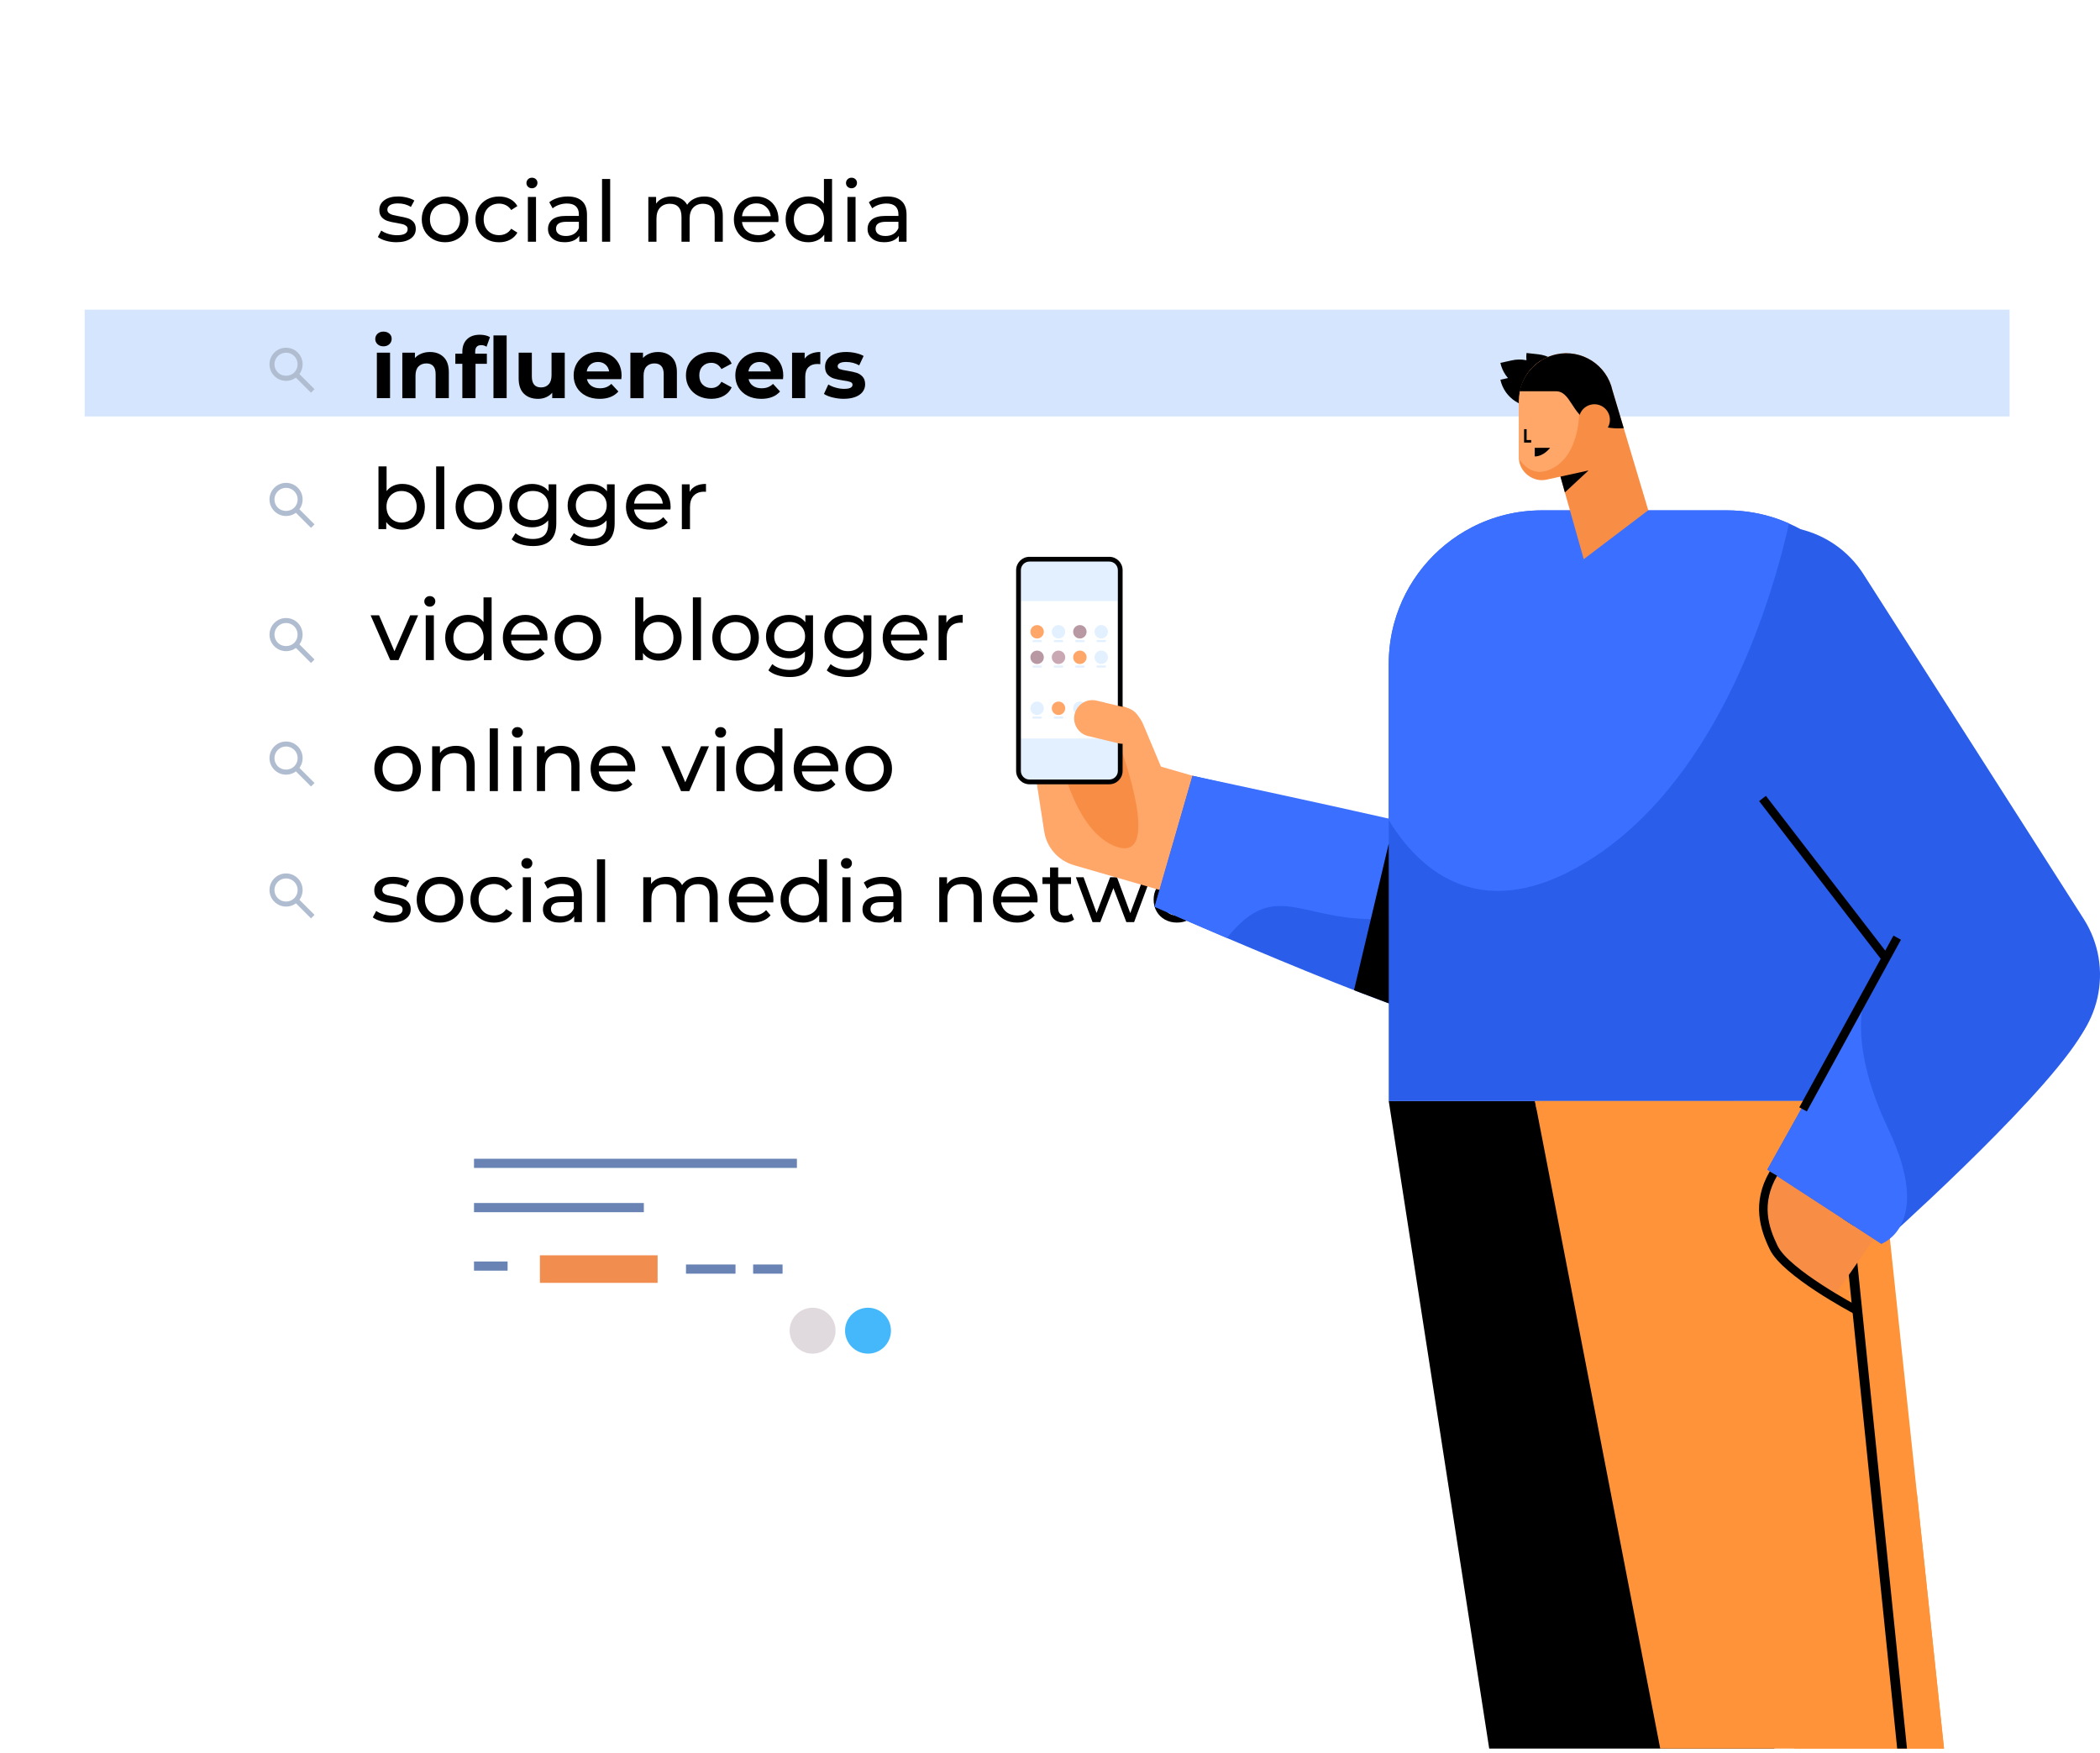 <svg width="248" height="207" viewBox="0 0 248 207" fill="none" xmlns="http://www.w3.org/2000/svg">
<g filter="url(#filter0_d_7655_47399)">
<path d="M19.028 10H228.293C233.275 10 237.321 14.046 237.321 19.028V113.965C237.321 118.947 233.275 122.993 228.293 122.993H19.028C14.046 122.993 10 118.947 10 113.965V19.028C10 14.046 14.046 10 19.028 10Z" fill="white"/>
<path d="M237.319 36.573H10V49.181H237.319V36.573Z" fill="#D5E5FD"/>
<path d="M33.782 44.978C33.261 44.978 32.769 44.775 32.399 44.404C31.636 43.642 31.636 42.4 32.399 41.638C32.769 41.267 33.259 41.066 33.782 41.066C34.306 41.066 34.795 41.269 35.166 41.638C35.928 42.4 35.928 43.642 35.166 44.404C34.795 44.775 34.306 44.978 33.782 44.978ZM33.782 41.653C33.416 41.653 33.072 41.795 32.814 42.053C32.279 42.587 32.279 43.455 32.814 43.989C33.332 44.507 34.233 44.505 34.751 43.989C35.268 43.473 35.285 42.587 34.751 42.053C34.493 41.795 34.149 41.653 33.782 41.653Z" fill="#B0BDD1"/>
<path d="M35.164 43.986L34.749 44.401L36.726 46.377L37.141 45.962L35.164 43.986Z" fill="#B0BDD1"/>
<path d="M33.782 60.94C33.261 60.94 32.769 60.736 32.399 60.366C32.029 59.996 31.825 59.506 31.825 58.983C31.825 58.459 32.029 57.97 32.399 57.599C32.769 57.229 33.259 57.026 33.782 57.026C34.306 57.026 34.795 57.229 35.166 57.599C35.536 57.97 35.739 58.459 35.739 58.983C35.739 59.506 35.536 59.996 35.166 60.366C34.795 60.736 34.306 60.94 33.782 60.94ZM33.782 57.614C33.416 57.614 33.072 57.757 32.814 58.016C32.556 58.274 32.412 58.618 32.412 58.985C32.412 59.351 32.554 59.695 32.814 59.953C33.331 60.471 34.233 60.469 34.751 59.953C35.008 59.695 35.152 59.351 35.152 58.985C35.152 58.618 35.01 58.274 34.751 58.016C34.492 57.758 34.148 57.614 33.782 57.614Z" fill="#B0BDD1"/>
<path d="M35.164 59.952L34.748 60.367L36.725 62.344L37.14 61.929L35.164 59.952Z" fill="#B0BDD1"/>
<path d="M33.782 76.902C33.261 76.902 32.769 76.698 32.399 76.33C31.636 75.567 31.636 74.326 32.399 73.563C32.769 73.193 33.259 72.989 33.782 72.989C34.306 72.989 34.795 73.193 35.166 73.563C35.928 74.326 35.928 75.567 35.166 76.33C34.795 76.7 34.306 76.902 33.782 76.902ZM33.782 73.576C33.416 73.576 33.072 73.718 32.814 73.978C32.279 74.513 32.279 75.38 32.814 75.915C33.332 76.433 34.233 76.431 34.751 75.915C35.268 75.399 35.285 74.513 34.751 73.978C34.493 73.72 34.149 73.576 33.782 73.576Z" fill="#B0BDD1"/>
<path d="M35.166 75.909L34.751 76.324L36.727 78.3L37.142 77.885L35.166 75.909Z" fill="#B0BDD1"/>
<path d="M33.782 91.488C33.261 91.488 32.769 91.284 32.399 90.914C32.029 90.544 31.825 90.054 31.825 89.531C31.825 89.007 32.029 88.517 32.399 88.147C32.769 87.777 33.259 87.573 33.782 87.573C34.306 87.573 34.795 87.777 35.166 88.147C35.536 88.517 35.739 89.007 35.739 89.531C35.739 90.054 35.536 90.544 35.166 90.914C34.795 91.284 34.306 91.488 33.782 91.488ZM33.782 88.162C33.416 88.162 33.072 88.304 32.814 88.564C32.556 88.822 32.412 89.166 32.412 89.532C32.412 89.899 32.554 90.243 32.814 90.501C33.331 91.019 34.233 91.017 34.751 90.501C35.008 90.243 35.152 89.899 35.152 89.532C35.152 89.166 35.01 88.822 34.751 88.564C34.491 88.306 34.148 88.162 33.782 88.162Z" fill="#B0BDD1"/>
<path d="M35.168 90.496L34.753 90.911L36.73 92.887L37.145 92.472L35.168 90.496Z" fill="#B0BDD1"/>
<path d="M33.782 107.067C33.261 107.067 32.769 106.863 32.399 106.494C31.636 105.732 31.636 104.49 32.399 103.728C32.769 103.357 33.259 103.154 33.782 103.154C34.306 103.154 34.795 103.357 35.166 103.728C35.928 104.49 35.928 105.732 35.166 106.494C34.795 106.865 34.306 107.067 33.782 107.067ZM33.782 103.741C33.416 103.741 33.072 103.883 32.814 104.143C32.279 104.677 32.279 105.545 32.814 106.079C33.348 106.614 34.233 106.595 34.751 106.079C35.285 105.545 35.285 104.677 34.751 104.143C34.493 103.885 34.149 103.741 33.782 103.741Z" fill="#B0BDD1"/>
<path d="M35.169 106.073L34.754 106.488L36.731 108.464L37.146 108.049L35.169 106.073Z" fill="#B0BDD1"/>
<path d="M44.586 40.652C44.407 40.486 44.317 40.279 44.317 40.034C44.317 39.789 44.407 39.581 44.586 39.415C44.766 39.248 44.999 39.164 45.285 39.164C45.571 39.164 45.803 39.245 45.984 39.404C46.164 39.562 46.254 39.763 46.254 40.004C46.254 40.264 46.164 40.478 45.984 40.647C45.805 40.817 45.571 40.901 45.285 40.901C44.999 40.901 44.766 40.819 44.586 40.652ZM44.506 41.651H46.063V47.024H44.506V41.651Z" fill="black"/>
<path d="M52.389 42.17C52.799 42.571 53.004 43.163 53.004 43.948V47.024H51.447V44.188C51.447 43.761 51.354 43.444 51.167 43.234C50.98 43.025 50.71 42.92 50.357 42.92C49.965 42.92 49.652 43.042 49.419 43.285C49.185 43.528 49.069 43.889 49.069 44.369V47.026H47.512V41.653H49V42.281C49.206 42.054 49.462 41.881 49.768 41.757C50.075 41.634 50.411 41.572 50.778 41.572C51.443 41.572 51.982 41.772 52.391 42.172L52.389 42.17Z" fill="black"/>
<path d="M56.119 41.77H57.496V42.969H56.158V47.024H54.601V42.969H53.773V41.77H54.601V41.531C54.601 40.92 54.782 40.432 55.145 40.073C55.507 39.714 56.018 39.532 56.678 39.532C56.911 39.532 57.132 39.559 57.341 39.607C57.551 39.658 57.727 39.729 57.865 39.822L57.455 40.952C57.276 40.824 57.066 40.761 56.825 40.761C56.352 40.761 56.117 41.021 56.117 41.54V41.77H56.119ZM58.276 39.613H59.833V47.022H58.276V39.613Z" fill="black"/>
<path d="M66.695 41.651V47.024H65.216V46.384C65.01 46.618 64.763 46.796 64.477 46.919C64.191 47.042 63.881 47.104 63.548 47.104C62.841 47.104 62.282 46.9 61.869 46.495C61.456 46.089 61.251 45.485 61.251 44.687V41.651H62.808V44.457C62.808 45.322 63.17 45.754 63.896 45.754C64.268 45.754 64.569 45.633 64.795 45.39C65.021 45.147 65.135 44.786 65.135 44.305V41.649H66.693L66.695 41.651Z" fill="black"/>
<path d="M73.376 44.776H69.312C69.385 45.109 69.557 45.373 69.83 45.566C70.103 45.758 70.443 45.855 70.849 45.855C71.127 45.855 71.376 45.814 71.593 45.73C71.81 45.646 72.01 45.515 72.197 45.336L73.027 46.235C72.52 46.814 71.782 47.104 70.81 47.104C70.204 47.104 69.667 46.986 69.202 46.749C68.736 46.513 68.376 46.184 68.123 45.766C67.871 45.347 67.744 44.87 67.744 44.337C67.744 43.804 67.869 43.337 68.118 42.914C68.366 42.492 68.71 42.163 69.146 41.925C69.581 41.69 70.069 41.57 70.61 41.57C71.15 41.57 71.612 41.684 72.038 41.911C72.464 42.137 72.799 42.462 73.042 42.885C73.285 43.307 73.406 43.799 73.406 44.358C73.406 44.378 73.397 44.517 73.376 44.776ZM69.731 43.049C69.492 43.249 69.346 43.522 69.292 43.868H71.937C71.885 43.528 71.737 43.257 71.498 43.053C71.258 42.849 70.965 42.748 70.619 42.748C70.273 42.748 69.97 42.847 69.731 43.047V43.049Z" fill="black"/>
<path d="M79.323 42.17C79.733 42.571 79.938 43.163 79.938 43.948V47.024H78.381V44.188C78.381 43.761 78.288 43.444 78.101 43.234C77.914 43.025 77.644 42.92 77.291 42.92C76.899 42.92 76.586 43.042 76.353 43.285C76.119 43.528 76.003 43.889 76.003 44.369V47.026H74.446V41.653H75.934V42.281C76.14 42.054 76.398 41.881 76.702 41.757C77.009 41.634 77.345 41.572 77.712 41.572C78.377 41.572 78.916 41.772 79.325 42.172L79.323 42.17Z" fill="black"/>
<path d="M82.459 46.749C82.002 46.513 81.647 46.184 81.391 45.766C81.135 45.347 81.006 44.87 81.006 44.337C81.006 43.804 81.135 43.328 81.391 42.909C81.647 42.49 82.004 42.161 82.459 41.925C82.915 41.69 83.429 41.57 84.001 41.57C84.573 41.57 85.061 41.688 85.483 41.925C85.906 42.163 86.214 42.499 86.407 42.939L85.199 43.587C84.919 43.096 84.517 42.849 83.992 42.849C83.586 42.849 83.249 42.982 82.984 43.249C82.716 43.517 82.584 43.879 82.584 44.337C82.584 44.795 82.716 45.16 82.984 45.425C83.251 45.691 83.586 45.825 83.992 45.825C84.524 45.825 84.926 45.578 85.199 45.087L86.407 45.745C86.214 46.171 85.906 46.504 85.483 46.743C85.061 46.983 84.565 47.102 84.001 47.102C83.436 47.102 82.915 46.984 82.459 46.747V46.749Z" fill="black"/>
<path d="M92.47 44.776H88.405C88.478 45.109 88.65 45.373 88.923 45.566C89.196 45.758 89.537 45.855 89.942 45.855C90.221 45.855 90.469 45.814 90.686 45.73C90.903 45.646 91.103 45.515 91.29 45.336L92.12 46.235C91.614 46.814 90.875 47.104 89.903 47.104C89.297 47.104 88.761 46.986 88.295 46.749C87.83 46.513 87.471 46.184 87.216 45.766C86.964 45.347 86.837 44.87 86.837 44.337C86.837 43.804 86.962 43.337 87.211 42.914C87.46 42.492 87.803 42.163 88.239 41.925C88.675 41.69 89.163 41.57 89.703 41.57C90.243 41.57 90.705 41.684 91.131 41.911C91.557 42.137 91.892 42.462 92.135 42.885C92.378 43.307 92.5 43.799 92.5 44.358C92.5 44.378 92.49 44.517 92.47 44.776ZM88.824 43.049C88.585 43.249 88.439 43.522 88.385 43.868H91.03C90.978 43.528 90.83 43.257 90.591 43.053C90.352 42.849 90.058 42.748 89.712 42.748C89.366 42.748 89.064 42.847 88.824 43.047V43.049Z" fill="black"/>
<path d="M95.781 41.77C96.097 41.638 96.461 41.57 96.874 41.57V43.008C96.7 42.995 96.585 42.987 96.525 42.987C96.078 42.987 95.728 43.113 95.476 43.361C95.224 43.612 95.096 43.986 95.096 44.485V47.022H93.539V41.649H95.027V42.357C95.214 42.097 95.465 41.901 95.781 41.769V41.77Z" fill="black"/>
<path d="M98.321 46.94C97.895 46.829 97.555 46.691 97.302 46.525L97.822 45.407C98.061 45.56 98.351 45.685 98.691 45.78C99.031 45.878 99.364 45.924 99.69 45.924C100.348 45.924 100.679 45.762 100.679 45.435C100.679 45.281 100.589 45.171 100.409 45.106C100.23 45.038 99.953 44.982 99.581 44.935C99.142 44.868 98.779 44.791 98.493 44.706C98.207 44.62 97.958 44.466 97.749 44.246C97.54 44.027 97.435 43.713 97.435 43.307C97.435 42.967 97.532 42.666 97.73 42.404C97.927 42.142 98.213 41.937 98.588 41.789C98.964 41.643 99.409 41.57 99.921 41.57C100.301 41.57 100.679 41.611 101.054 41.696C101.43 41.778 101.742 41.894 101.989 42.04L101.469 43.148C100.996 42.883 100.48 42.748 99.921 42.748C99.589 42.748 99.338 42.795 99.172 42.888C99.005 42.982 98.923 43.101 98.923 43.247C98.923 43.414 99.013 43.53 99.192 43.597C99.372 43.664 99.658 43.726 100.05 43.786C100.49 43.859 100.851 43.937 101.129 44.021C101.41 44.103 101.651 44.255 101.858 44.475C102.066 44.694 102.169 45.001 102.169 45.394C102.169 45.726 102.069 46.023 101.869 46.282C101.669 46.541 101.378 46.743 100.996 46.885C100.613 47.029 100.159 47.1 99.633 47.1C99.187 47.1 98.751 47.044 98.325 46.936L98.321 46.94Z" fill="black"/>
<path d="M48.878 57.489C49.284 57.715 49.604 58.031 49.832 58.437C50.062 58.843 50.176 59.312 50.176 59.845C50.176 60.377 50.062 60.849 49.832 61.258C49.602 61.667 49.284 61.985 48.878 62.212C48.473 62.438 48.013 62.552 47.501 62.552C47.108 62.552 46.747 62.475 46.422 62.322C46.097 62.169 45.825 61.946 45.614 61.653V62.492H44.696V55.081H45.655V57.998C45.868 57.719 46.134 57.508 46.454 57.364C46.773 57.222 47.123 57.149 47.502 57.149C48.015 57.149 48.475 57.263 48.88 57.489H48.878ZM48.334 61.479C48.604 61.322 48.817 61.103 48.974 60.821C49.129 60.538 49.207 60.213 49.207 59.847C49.207 59.48 49.129 59.155 48.974 58.873C48.817 58.59 48.604 58.372 48.334 58.218C48.065 58.065 47.76 57.988 47.42 57.988C47.08 57.988 46.785 58.065 46.512 58.218C46.239 58.372 46.026 58.588 45.872 58.873C45.719 59.155 45.642 59.48 45.642 59.847C45.642 60.213 45.719 60.536 45.872 60.821C46.026 61.103 46.239 61.324 46.512 61.479C46.785 61.636 47.087 61.714 47.42 61.714C47.753 61.714 48.065 61.636 48.334 61.479Z" fill="black"/>
<path d="M51.507 55.083H52.466V62.494H51.507V55.083Z" fill="black"/>
<path d="M55.141 62.202C54.722 61.968 54.394 61.647 54.158 61.239C53.922 60.83 53.803 60.366 53.803 59.847C53.803 59.327 53.92 58.863 54.158 58.454C54.395 58.044 54.722 57.725 55.141 57.495C55.56 57.265 56.033 57.151 56.558 57.151C57.084 57.151 57.555 57.265 57.972 57.495C58.387 57.725 58.714 58.044 58.95 58.454C59.185 58.863 59.305 59.327 59.305 59.847C59.305 60.366 59.187 60.83 58.95 61.239C58.712 61.649 58.387 61.97 57.972 62.202C57.555 62.436 57.084 62.552 56.558 62.552C56.033 62.552 55.56 62.436 55.141 62.202ZM57.473 61.479C57.742 61.322 57.953 61.103 58.106 60.821C58.26 60.538 58.336 60.213 58.336 59.847C58.336 59.48 58.26 59.155 58.106 58.873C57.953 58.59 57.742 58.371 57.473 58.218C57.203 58.065 56.899 57.988 56.558 57.988C56.218 57.988 55.915 58.065 55.644 58.218C55.375 58.371 55.162 58.588 55.005 58.873C54.848 59.157 54.769 59.48 54.769 59.847C54.769 60.213 54.848 60.536 55.005 60.821C55.162 61.103 55.375 61.324 55.644 61.479C55.913 61.634 56.218 61.714 56.558 61.714C56.899 61.714 57.203 61.636 57.473 61.479Z" fill="black"/>
<path d="M65.697 57.199V61.774C65.697 62.699 65.467 63.384 65.007 63.827C64.547 64.27 63.863 64.49 62.95 64.49C62.451 64.49 61.974 64.421 61.522 64.285C61.069 64.148 60.703 63.954 60.423 63.702L60.883 62.963C61.129 63.176 61.434 63.344 61.797 63.468C62.16 63.591 62.533 63.653 62.92 63.653C63.539 63.653 63.997 63.507 64.293 63.214C64.588 62.92 64.737 62.475 64.737 61.875V61.456C64.511 61.729 64.233 61.933 63.904 62.071C63.575 62.208 63.216 62.275 62.831 62.275C62.326 62.275 61.868 62.167 61.458 61.95C61.049 61.733 60.727 61.43 60.496 61.041C60.262 60.652 60.146 60.207 60.146 59.708C60.146 59.209 60.262 58.764 60.496 58.375C60.729 57.986 61.049 57.685 61.458 57.472C61.868 57.259 62.326 57.153 62.831 57.153C63.231 57.153 63.601 57.225 63.945 57.371C64.287 57.517 64.569 57.734 64.788 58.02V57.201H65.697V57.199ZM63.874 61.213C64.15 61.067 64.365 60.862 64.522 60.598C64.678 60.334 64.758 60.037 64.758 59.705C64.758 59.192 64.588 58.777 64.248 58.461C63.907 58.145 63.472 57.986 62.939 57.986C62.406 57.986 61.959 58.145 61.621 58.461C61.281 58.777 61.112 59.192 61.112 59.705C61.112 60.037 61.191 60.334 61.346 60.598C61.503 60.862 61.72 61.066 61.995 61.213C62.272 61.361 62.586 61.434 62.939 61.434C63.292 61.434 63.597 61.361 63.872 61.213H63.874Z" fill="black"/>
<path d="M72.588 57.199V61.774C72.588 62.699 72.358 63.384 71.9 63.827C71.442 64.27 70.754 64.49 69.841 64.49C69.342 64.49 68.865 64.421 68.413 64.285C67.961 64.148 67.594 63.954 67.314 63.702L67.774 62.963C68.02 63.176 68.325 63.344 68.688 63.468C69.05 63.591 69.424 63.653 69.811 63.653C70.43 63.653 70.888 63.507 71.186 63.214C71.481 62.92 71.63 62.475 71.63 61.875V61.456C71.404 61.729 71.126 61.933 70.797 62.071C70.468 62.208 70.109 62.275 69.724 62.275C69.217 62.275 68.761 62.167 68.349 61.95C67.94 61.733 67.618 61.43 67.385 61.041C67.151 60.652 67.035 60.207 67.035 59.708C67.035 59.209 67.151 58.764 67.385 58.375C67.618 57.986 67.94 57.685 68.349 57.472C68.759 57.259 69.217 57.153 69.724 57.153C70.124 57.153 70.494 57.225 70.838 57.371C71.18 57.517 71.462 57.734 71.681 58.02V57.201H72.59L72.588 57.199ZM70.765 61.213C71.041 61.067 71.258 60.862 71.413 60.598C71.571 60.334 71.649 60.037 71.649 59.705C71.649 59.192 71.479 58.777 71.141 58.461C70.8 58.145 70.365 57.986 69.832 57.986C69.299 57.986 68.854 58.145 68.514 58.461C68.174 58.777 68.004 59.192 68.004 59.705C68.004 60.037 68.082 60.334 68.239 60.598C68.396 60.862 68.611 61.066 68.888 61.213C69.165 61.361 69.479 61.434 69.832 61.434C70.185 61.434 70.49 61.361 70.765 61.213Z" fill="black"/>
<path d="M79.178 60.166H74.883C74.943 60.632 75.147 61.006 75.498 61.29C75.85 61.574 76.282 61.714 76.802 61.714C77.433 61.714 77.944 61.501 78.329 61.075L78.858 61.694C78.619 61.972 78.32 62.185 77.964 62.333C77.607 62.479 77.211 62.552 76.772 62.552C76.213 62.552 75.715 62.438 75.284 62.208C74.85 61.978 74.515 61.656 74.279 61.245C74.044 60.834 73.924 60.366 73.924 59.847C73.924 59.327 74.04 58.871 74.268 58.458C74.498 58.044 74.814 57.725 75.216 57.495C75.62 57.265 76.072 57.151 76.579 57.151C77.086 57.151 77.536 57.265 77.933 57.495C78.329 57.725 78.637 58.046 78.862 58.458C79.084 58.871 79.196 59.344 79.196 59.877C79.196 59.949 79.189 60.047 79.176 60.166H79.178ZM75.427 58.377C75.117 58.658 74.936 59.022 74.883 59.476H78.278C78.224 59.03 78.045 58.665 77.734 58.383C77.424 58.1 77.041 57.958 76.581 57.958C76.121 57.958 75.738 58.099 75.427 58.377Z" fill="black"/>
<path d="M82.184 57.39C82.509 57.229 82.905 57.151 83.373 57.151V58.08C83.32 58.072 83.246 58.071 83.152 58.071C82.632 58.071 82.225 58.226 81.929 58.534C81.634 58.844 81.484 59.286 81.484 59.858V62.494H80.525V57.201H81.443V58.089C81.61 57.783 81.856 57.551 82.182 57.39H82.184Z" fill="black"/>
<path d="M49.379 72.668L47.063 77.96H46.083L43.767 72.668H44.765L46.583 76.911L48.441 72.668H49.379Z" fill="black"/>
<path d="M50.294 71.469C50.17 71.35 50.108 71.204 50.108 71.03C50.108 70.856 50.17 70.708 50.294 70.585C50.417 70.462 50.57 70.4 50.757 70.4C50.944 70.4 51.097 70.458 51.223 70.574C51.346 70.69 51.408 70.835 51.408 71.007C51.408 71.18 51.346 71.338 51.223 71.462C51.099 71.585 50.944 71.647 50.757 71.647C50.57 71.647 50.417 71.587 50.294 71.467V71.469ZM50.279 72.668H51.238V77.96H50.279V72.668Z" fill="black"/>
<path d="M58.058 70.551V77.962H57.14V77.123C56.926 77.416 56.657 77.639 56.33 77.792C56.003 77.945 55.644 78.022 55.251 78.022C54.739 78.022 54.279 77.91 53.874 77.682C53.468 77.456 53.15 77.138 52.92 76.728C52.69 76.319 52.576 75.848 52.576 75.315C52.576 74.782 52.69 74.313 52.92 73.907C53.15 73.501 53.468 73.186 53.874 72.959C54.279 72.733 54.739 72.619 55.251 72.619C55.631 72.619 55.98 72.69 56.3 72.834C56.62 72.978 56.885 73.189 57.1 73.468V70.551H58.059H58.058ZM56.239 76.947C56.511 76.79 56.725 76.571 56.878 76.289C57.031 76.007 57.108 75.681 57.108 75.315C57.108 74.948 57.031 74.623 56.878 74.341C56.725 74.059 56.511 73.84 56.239 73.687C55.966 73.533 55.663 73.457 55.33 73.457C54.997 73.457 54.687 73.533 54.416 73.687C54.145 73.84 53.933 74.057 53.776 74.341C53.619 74.623 53.541 74.948 53.541 75.315C53.541 75.681 53.619 76.005 53.776 76.289C53.933 76.571 54.147 76.792 54.416 76.947C54.685 77.104 54.99 77.183 55.33 77.183C55.67 77.183 55.966 77.104 56.239 76.947Z" fill="black"/>
<path d="M64.638 75.635H60.344C60.404 76.1 60.609 76.474 60.959 76.758C61.309 77.04 61.744 77.183 62.262 77.183C62.894 77.183 63.404 76.969 63.789 76.543L64.318 77.162C64.079 77.441 63.78 77.654 63.425 77.801C63.07 77.947 62.671 78.02 62.232 78.02C61.673 78.02 61.178 77.906 60.744 77.676C60.31 77.446 59.977 77.125 59.74 76.713C59.504 76.3 59.385 75.835 59.385 75.315C59.385 74.795 59.499 74.339 59.729 73.926C59.959 73.513 60.275 73.193 60.677 72.963C61.08 72.733 61.535 72.619 62.039 72.619C62.544 72.619 62.997 72.733 63.393 72.963C63.789 73.193 64.098 73.514 64.322 73.926C64.545 74.339 64.657 74.812 64.657 75.345C64.657 75.418 64.649 75.515 64.636 75.635H64.638ZM60.888 73.847C60.578 74.128 60.396 74.492 60.344 74.947H63.739C63.687 74.5 63.505 74.135 63.195 73.853C62.885 73.571 62.501 73.428 62.041 73.428C61.581 73.428 61.198 73.569 60.888 73.847Z" fill="black"/>
<path d="M66.835 77.672C66.416 77.439 66.087 77.117 65.852 76.71C65.616 76.3 65.497 75.837 65.497 75.317C65.497 74.797 65.614 74.333 65.852 73.924C66.089 73.514 66.416 73.195 66.835 72.965C67.254 72.735 67.727 72.621 68.252 72.621C68.778 72.621 69.249 72.735 69.666 72.965C70.081 73.195 70.408 73.514 70.643 73.924C70.879 74.333 70.999 74.797 70.999 75.317C70.999 75.837 70.881 76.3 70.643 76.71C70.406 77.119 70.081 77.441 69.666 77.672C69.249 77.906 68.778 78.022 68.252 78.022C67.727 78.022 67.254 77.906 66.835 77.672ZM69.166 76.947C69.436 76.79 69.647 76.571 69.8 76.289C69.954 76.007 70.03 75.681 70.03 75.315C70.03 74.948 69.954 74.623 69.8 74.341C69.647 74.059 69.436 73.84 69.166 73.686C68.897 73.533 68.593 73.457 68.252 73.457C67.912 73.457 67.609 73.533 67.338 73.686C67.067 73.84 66.856 74.057 66.699 74.341C66.542 74.623 66.463 74.948 66.463 75.315C66.463 75.681 66.542 76.005 66.699 76.289C66.856 76.571 67.069 76.792 67.338 76.947C67.607 77.104 67.912 77.183 68.252 77.183C68.593 77.183 68.895 77.104 69.166 76.947Z" fill="black"/>
<path d="M79.198 72.957C79.604 73.184 79.922 73.5 80.152 73.905C80.382 74.311 80.496 74.78 80.496 75.313C80.496 75.846 80.382 76.317 80.152 76.726C79.922 77.136 79.604 77.454 79.198 77.68C78.792 77.906 78.332 78.02 77.82 78.02C77.428 78.02 77.069 77.943 76.742 77.79C76.414 77.637 76.145 77.414 75.932 77.121V77.96H75.014V70.549H75.973V73.466C76.186 73.187 76.454 72.976 76.773 72.832C77.093 72.69 77.443 72.617 77.822 72.617C78.334 72.617 78.794 72.731 79.2 72.957H79.198ZM78.654 76.947C78.923 76.79 79.136 76.571 79.293 76.289C79.449 76.007 79.529 75.681 79.529 75.315C79.529 74.948 79.451 74.623 79.293 74.341C79.136 74.059 78.923 73.84 78.654 73.687C78.385 73.533 78.08 73.457 77.74 73.457C77.4 73.457 77.104 73.533 76.831 73.687C76.558 73.84 76.345 74.057 76.192 74.341C76.039 74.623 75.962 74.948 75.962 75.315C75.962 75.681 76.039 76.005 76.192 76.289C76.345 76.571 76.558 76.792 76.831 76.947C77.104 77.104 77.407 77.183 77.74 77.183C78.073 77.183 78.383 77.104 78.654 76.947Z" fill="black"/>
<path d="M81.825 70.551H82.784V77.962H81.825V70.551Z" fill="black"/>
<path d="M85.459 77.672C85.038 77.439 84.711 77.117 84.475 76.71C84.24 76.3 84.12 75.837 84.12 75.317C84.12 74.797 84.238 74.333 84.475 73.924C84.711 73.514 85.04 73.195 85.459 72.965C85.877 72.735 86.35 72.621 86.876 72.621C87.401 72.621 87.872 72.735 88.289 72.965C88.704 73.195 89.031 73.514 89.267 73.924C89.504 74.333 89.622 74.797 89.622 75.317C89.622 75.837 89.504 76.3 89.267 76.71C89.029 77.119 88.704 77.441 88.289 77.672C87.872 77.906 87.401 78.022 86.876 78.022C86.35 78.022 85.877 77.906 85.459 77.672ZM87.79 76.947C88.059 76.79 88.27 76.571 88.424 76.289C88.577 76.007 88.654 75.681 88.654 75.315C88.654 74.948 88.577 74.623 88.424 74.341C88.27 74.059 88.059 73.84 87.79 73.686C87.521 73.533 87.216 73.457 86.876 73.457C86.535 73.457 86.231 73.533 85.962 73.686C85.692 73.84 85.479 74.057 85.322 74.341C85.167 74.623 85.088 74.948 85.088 75.315C85.088 75.681 85.167 76.005 85.322 76.289C85.479 76.571 85.692 76.792 85.962 76.947C86.231 77.104 86.535 77.183 86.876 77.183C87.216 77.183 87.521 77.104 87.79 76.947Z" fill="black"/>
<path d="M96.014 72.668V77.242C96.014 78.168 95.784 78.852 95.326 79.295C94.867 79.738 94.18 79.959 93.268 79.959C92.769 79.959 92.292 79.89 91.84 79.753C91.387 79.617 91.021 79.422 90.74 79.17L91.2 78.431C91.447 78.644 91.752 78.813 92.115 78.936C92.477 79.059 92.851 79.121 93.238 79.121C93.857 79.121 94.315 78.975 94.612 78.682C94.908 78.388 95.057 77.943 95.057 77.343V76.924C94.831 77.198 94.552 77.401 94.223 77.54C93.894 77.676 93.535 77.743 93.15 77.743C92.644 77.743 92.188 77.635 91.776 77.418C91.367 77.201 91.045 76.898 90.811 76.51C90.578 76.121 90.462 75.676 90.462 75.177C90.462 74.677 90.578 74.232 90.811 73.844C91.045 73.455 91.367 73.154 91.776 72.941C92.186 72.728 92.644 72.621 93.15 72.621C93.55 72.621 93.921 72.694 94.264 72.84C94.607 72.986 94.889 73.202 95.108 73.488V72.669H96.016L96.014 72.668ZM94.192 76.683C94.468 76.537 94.685 76.332 94.84 76.068C94.997 75.805 95.076 75.507 95.076 75.175C95.076 74.662 94.906 74.247 94.567 73.931C94.227 73.615 93.791 73.457 93.259 73.457C92.726 73.457 92.281 73.615 91.941 73.931C91.6 74.247 91.43 74.662 91.43 75.175C91.43 75.507 91.509 75.805 91.666 76.068C91.823 76.332 92.038 76.536 92.315 76.683C92.591 76.831 92.905 76.904 93.259 76.904C93.612 76.904 93.917 76.831 94.192 76.683Z" fill="black"/>
<path d="M102.905 72.668V77.242C102.905 78.168 102.675 78.852 102.215 79.295C101.757 79.738 101.071 79.959 100.159 79.959C99.66 79.959 99.183 79.89 98.73 79.753C98.278 79.617 97.912 79.422 97.631 79.17L98.091 78.431C98.338 78.644 98.643 78.813 99.005 78.936C99.368 79.059 99.742 79.121 100.129 79.121C100.748 79.121 101.206 78.975 101.503 78.682C101.8 78.388 101.948 77.943 101.948 77.343V76.924C101.722 77.198 101.445 77.401 101.114 77.54C100.785 77.676 100.426 77.743 100.041 77.743C99.534 77.743 99.078 77.635 98.669 77.418C98.259 77.201 97.938 76.898 97.704 76.51C97.47 76.121 97.355 75.676 97.355 75.177C97.355 74.677 97.47 74.232 97.704 73.844C97.938 73.455 98.257 73.154 98.669 72.941C99.078 72.728 99.536 72.621 100.041 72.621C100.441 72.621 100.811 72.694 101.155 72.84C101.497 72.986 101.78 73.202 101.998 73.488V72.669H102.907L102.905 72.668ZM101.082 76.683C101.359 76.537 101.574 76.332 101.731 76.068C101.888 75.805 101.967 75.507 101.967 75.175C101.967 74.662 101.796 74.247 101.458 73.931C101.118 73.615 100.682 73.457 100.149 73.457C99.617 73.457 99.17 73.615 98.831 73.931C98.493 74.247 98.323 74.662 98.323 75.175C98.323 75.507 98.401 75.805 98.557 76.068C98.714 76.332 98.93 76.536 99.205 76.683C99.482 76.831 99.796 76.904 100.149 76.904C100.503 76.904 100.807 76.831 101.082 76.683Z" fill="black"/>
<path d="M109.495 75.635H105.201C105.261 76.1 105.464 76.474 105.816 76.758C106.165 77.04 106.599 77.183 107.119 77.183C107.751 77.183 108.261 76.969 108.646 76.543L109.175 77.162C108.936 77.441 108.637 77.654 108.282 77.801C107.925 77.947 107.526 78.02 107.089 78.02C106.53 78.02 106.035 77.906 105.601 77.676C105.167 77.446 104.834 77.125 104.597 76.713C104.359 76.3 104.242 75.835 104.242 75.315C104.242 74.795 104.356 74.339 104.586 73.926C104.816 73.513 105.132 73.193 105.534 72.963C105.935 72.733 106.39 72.619 106.896 72.619C107.403 72.619 107.854 72.733 108.25 72.963C108.646 73.193 108.955 73.514 109.179 73.926C109.402 74.339 109.514 74.812 109.514 75.345C109.514 75.418 109.506 75.515 109.493 75.635H109.495ZM105.747 73.847C105.436 74.128 105.255 74.492 105.203 74.947H108.598C108.543 74.5 108.362 74.135 108.054 73.853C107.745 73.571 107.36 73.428 106.9 73.428C106.44 73.428 106.057 73.569 105.747 73.847Z" fill="black"/>
<path d="M112.501 72.858C112.826 72.698 113.225 72.619 113.69 72.619V73.548C113.638 73.541 113.565 73.539 113.471 73.539C112.952 73.539 112.544 73.694 112.249 74.002C111.953 74.313 111.804 74.754 111.804 75.326V77.962H110.845V72.669H111.763V73.558C111.929 73.251 112.176 73.019 112.501 72.858Z" fill="black"/>
<path d="M45.545 93.141C45.126 92.907 44.797 92.587 44.562 92.178C44.326 91.768 44.206 91.305 44.206 90.785C44.206 90.265 44.324 89.802 44.562 89.392C44.799 88.983 45.126 88.663 45.545 88.433C45.964 88.203 46.437 88.089 46.962 88.089C47.487 88.089 47.959 88.203 48.376 88.433C48.791 88.663 49.118 88.983 49.353 89.392C49.589 89.802 49.709 90.265 49.709 90.785C49.709 91.305 49.591 91.768 49.353 92.178C49.116 92.587 48.791 92.909 48.376 93.141C47.959 93.374 47.487 93.49 46.962 93.49C46.437 93.49 45.964 93.374 45.545 93.141ZM47.876 92.417C48.146 92.26 48.357 92.041 48.51 91.757C48.663 91.475 48.74 91.15 48.74 90.783C48.74 90.417 48.663 90.093 48.51 89.809C48.357 89.527 48.146 89.308 47.876 89.155C47.607 89.001 47.302 88.925 46.962 88.925C46.622 88.925 46.319 89.001 46.048 89.155C45.779 89.308 45.566 89.527 45.409 89.809C45.252 90.091 45.173 90.417 45.173 90.783C45.173 91.15 45.252 91.475 45.409 91.757C45.566 92.04 45.779 92.26 46.048 92.417C46.317 92.574 46.622 92.651 46.962 92.651C47.302 92.651 47.605 92.572 47.876 92.417Z" fill="black"/>
<path d="M55.466 88.671C55.863 89.059 56.061 89.632 56.061 90.383V93.428H55.102V90.493C55.102 89.981 54.978 89.594 54.732 89.334C54.485 89.075 54.132 88.945 53.673 88.945C53.154 88.945 52.744 89.097 52.445 89.4C52.146 89.703 51.995 90.136 51.995 90.703V93.428H51.036V88.136H51.954V88.934C52.146 88.661 52.408 88.452 52.739 88.304C53.068 88.158 53.442 88.084 53.862 88.084C54.535 88.084 55.068 88.278 55.465 88.669L55.466 88.671Z" fill="black"/>
<path d="M57.837 86.02H58.796V93.428H57.837V86.02Z" fill="black"/>
<path d="M60.638 86.939C60.514 86.82 60.453 86.672 60.453 86.5C60.453 86.328 60.514 86.179 60.638 86.055C60.761 85.932 60.914 85.87 61.101 85.87C61.288 85.87 61.442 85.928 61.565 86.044C61.688 86.16 61.75 86.306 61.75 86.478C61.75 86.65 61.688 86.809 61.565 86.932C61.442 87.055 61.286 87.117 61.101 87.117C60.916 87.117 60.761 87.057 60.638 86.938V86.939ZM60.623 88.138H61.582V93.43H60.623V88.138Z" fill="black"/>
<path d="M67.839 88.671C68.235 89.059 68.433 89.632 68.433 90.383V93.428H67.475V90.493C67.475 89.981 67.351 89.594 67.104 89.334C66.858 89.075 66.504 88.945 66.046 88.945C65.526 88.945 65.117 89.097 64.818 89.4C64.519 89.703 64.369 90.136 64.369 90.703V93.428H63.41V88.136H64.328V88.934C64.521 88.661 64.782 88.452 65.111 88.304C65.44 88.158 65.814 88.084 66.235 88.084C66.908 88.084 67.441 88.278 67.837 88.669L67.839 88.671Z" fill="black"/>
<path d="M75.003 91.103H70.709C70.768 91.568 70.974 91.944 71.324 92.226C71.673 92.511 72.107 92.651 72.627 92.651C73.259 92.651 73.769 92.438 74.154 92.011L74.683 92.63C74.444 92.911 74.145 93.124 73.79 93.27C73.434 93.415 73.036 93.49 72.597 93.49C72.038 93.49 71.542 93.376 71.109 93.146C70.677 92.916 70.342 92.595 70.105 92.183C69.867 91.77 69.749 91.305 69.749 90.785C69.749 90.265 69.864 89.809 70.094 89.398C70.323 88.987 70.639 88.663 71.041 88.435C71.443 88.205 71.899 88.091 72.404 88.091C72.909 88.091 73.361 88.205 73.758 88.435C74.154 88.665 74.463 88.987 74.687 89.398C74.909 89.811 75.022 90.284 75.022 90.815C75.022 90.888 75.014 90.985 75.001 91.105L75.003 91.103ZM71.254 89.316C70.944 89.596 70.763 89.963 70.71 90.415H74.106C74.053 89.968 73.87 89.603 73.561 89.321C73.251 89.039 72.868 88.897 72.408 88.897C71.948 88.897 71.565 89.037 71.254 89.316Z" fill="black"/>
<path d="M83.722 88.138L81.406 93.43H80.428L78.112 88.138H79.11L80.927 92.382L82.786 88.138H83.724H83.722Z" fill="black"/>
<path d="M84.634 86.939C84.511 86.82 84.449 86.672 84.449 86.5C84.449 86.328 84.511 86.179 84.634 86.055C84.758 85.932 84.913 85.87 85.1 85.87C85.287 85.87 85.44 85.928 85.563 86.044C85.687 86.16 85.749 86.306 85.749 86.478C85.749 86.65 85.687 86.809 85.563 86.932C85.44 87.055 85.285 87.117 85.1 87.117C84.915 87.117 84.758 87.057 84.634 86.938V86.939ZM84.619 88.138H85.578V93.43H84.619V88.138Z" fill="black"/>
<path d="M92.4 86.02V93.428H91.482V92.589C91.269 92.883 91 93.105 90.673 93.258C90.348 93.412 89.987 93.488 89.594 93.488C89.082 93.488 88.622 93.374 88.216 93.148C87.811 92.922 87.493 92.604 87.263 92.195C87.033 91.785 86.919 91.314 86.919 90.781C86.919 90.249 87.033 89.779 87.263 89.374C87.493 88.968 87.811 88.652 88.216 88.426C88.622 88.2 89.082 88.085 89.594 88.085C89.974 88.085 90.323 88.156 90.643 88.3C90.963 88.444 91.228 88.656 91.441 88.934V86.018H92.4V86.02ZM90.581 92.417C90.854 92.26 91.067 92.041 91.221 91.757C91.374 91.475 91.451 91.15 91.451 90.783C91.451 90.417 91.374 90.093 91.221 89.809C91.067 89.527 90.854 89.308 90.581 89.155C90.308 89.001 90.005 88.925 89.673 88.925C89.34 88.925 89.03 89.001 88.758 89.155C88.489 89.308 88.276 89.527 88.119 89.809C87.962 90.091 87.885 90.417 87.885 90.783C87.885 91.15 87.964 91.475 88.119 91.757C88.276 92.04 88.489 92.26 88.758 92.417C89.028 92.574 89.332 92.651 89.673 92.651C90.013 92.651 90.308 92.572 90.581 92.417Z" fill="black"/>
<path d="M98.981 91.103H94.687C94.746 91.568 94.95 91.944 95.302 92.226C95.651 92.511 96.085 92.651 96.605 92.651C97.237 92.651 97.747 92.438 98.132 92.011L98.661 92.63C98.422 92.911 98.123 93.124 97.767 93.27C97.41 93.415 97.012 93.49 96.575 93.49C96.016 93.49 95.52 93.376 95.087 93.146C94.653 92.916 94.32 92.595 94.083 92.183C93.845 91.77 93.728 91.305 93.728 90.785C93.728 90.265 93.842 89.809 94.072 89.398C94.302 88.985 94.617 88.663 95.019 88.435C95.421 88.205 95.876 88.091 96.382 88.091C96.889 88.091 97.339 88.205 97.736 88.435C98.132 88.665 98.441 88.987 98.665 89.398C98.887 89.811 98.999 90.284 98.999 90.815C98.999 90.888 98.992 90.985 98.979 91.105L98.981 91.103ZM95.231 89.316C94.92 89.596 94.739 89.963 94.687 90.415H98.082C98.027 89.968 97.846 89.603 97.538 89.321C97.227 89.039 96.844 88.897 96.384 88.897C95.924 88.897 95.541 89.037 95.231 89.316Z" fill="black"/>
<path d="M101.178 93.141C100.757 92.907 100.43 92.587 100.195 92.178C99.959 91.768 99.839 91.305 99.839 90.785C99.839 90.265 99.957 89.802 100.195 89.392C100.43 88.983 100.759 88.663 101.178 88.433C101.597 88.203 102.07 88.089 102.595 88.089C103.12 88.089 103.591 88.203 104.008 88.433C104.423 88.663 104.751 88.983 104.986 89.392C105.224 89.802 105.341 90.265 105.341 90.785C105.341 91.305 105.224 91.768 104.986 92.178C104.749 92.587 104.423 92.909 104.008 93.141C103.591 93.374 103.12 93.49 102.595 93.49C102.07 93.49 101.597 93.374 101.178 93.141ZM103.509 92.417C103.778 92.26 103.99 92.041 104.143 91.757C104.296 91.475 104.373 91.15 104.373 90.783C104.373 90.417 104.296 90.093 104.143 89.809C103.99 89.527 103.778 89.308 103.509 89.155C103.24 89.001 102.935 88.925 102.595 88.925C102.255 88.925 101.952 89.001 101.681 89.155C101.412 89.308 101.198 89.527 101.041 89.809C100.886 90.091 100.808 90.417 100.808 90.783C100.808 91.15 100.886 91.475 101.041 91.757C101.198 92.04 101.412 92.26 101.681 92.417C101.95 92.574 102.255 92.651 102.595 92.651C102.935 92.651 103.24 92.572 103.509 92.417Z" fill="black"/>
<path d="M44.965 108.785C44.565 108.669 44.253 108.519 44.027 108.34L44.427 107.581C44.661 107.747 44.943 107.88 45.276 107.981C45.608 108.08 45.945 108.13 46.285 108.13C47.125 108.13 47.543 107.891 47.543 107.411C47.543 107.252 47.487 107.124 47.373 107.031C47.259 106.938 47.119 106.87 46.949 106.825C46.779 106.782 46.538 106.734 46.225 106.681C45.799 106.614 45.451 106.539 45.182 106.451C44.913 106.365 44.681 106.218 44.489 106.012C44.296 105.806 44.199 105.517 44.199 105.143C44.199 104.664 44.399 104.279 44.799 103.989C45.199 103.7 45.734 103.556 46.407 103.556C46.76 103.556 47.113 103.599 47.465 103.685C47.818 103.771 48.108 103.888 48.334 104.034L47.925 104.793C47.493 104.513 46.983 104.374 46.397 104.374C45.992 104.374 45.681 104.442 45.468 104.574C45.255 104.707 45.149 104.885 45.149 105.104C45.149 105.277 45.208 105.414 45.328 105.513C45.448 105.612 45.595 105.687 45.773 105.732C45.951 105.778 46.197 105.831 46.517 105.891C46.943 105.964 47.287 106.042 47.551 106.126C47.815 106.208 48.039 106.351 48.224 106.551C48.411 106.751 48.504 107.031 48.504 107.39C48.504 107.869 48.3 108.25 47.889 108.534C47.48 108.816 46.923 108.958 46.216 108.958C45.782 108.958 45.367 108.901 44.967 108.785H44.965Z" fill="black"/>
<path d="M50.548 108.609C50.127 108.375 49.8 108.054 49.564 107.646C49.329 107.237 49.209 106.773 49.209 106.253C49.209 105.734 49.327 105.27 49.564 104.861C49.8 104.451 50.129 104.131 50.548 103.901C50.966 103.672 51.439 103.557 51.965 103.557C52.49 103.557 52.961 103.672 53.378 103.901C53.793 104.131 54.12 104.451 54.356 104.861C54.593 105.27 54.711 105.734 54.711 106.253C54.711 106.773 54.593 107.237 54.356 107.646C54.118 108.056 53.793 108.377 53.378 108.609C52.961 108.843 52.49 108.958 51.965 108.958C51.439 108.958 50.966 108.843 50.548 108.609ZM52.879 107.885C53.148 107.728 53.359 107.51 53.513 107.227C53.666 106.945 53.742 106.62 53.742 106.253C53.742 105.887 53.666 105.562 53.513 105.279C53.359 104.997 53.148 104.778 52.879 104.625C52.61 104.472 52.305 104.395 51.965 104.395C51.624 104.395 51.322 104.472 51.05 104.625C50.781 104.778 50.568 104.995 50.411 105.279C50.256 105.562 50.177 105.887 50.177 106.253C50.177 106.62 50.256 106.943 50.411 107.227C50.568 107.51 50.781 107.73 51.05 107.885C51.32 108.042 51.624 108.121 51.965 108.121C52.305 108.121 52.61 108.042 52.879 107.885Z" fill="black"/>
<path d="M56.904 108.609C56.481 108.375 56.151 108.054 55.911 107.646C55.672 107.237 55.552 106.773 55.552 106.253C55.552 105.734 55.672 105.27 55.911 104.861C56.151 104.451 56.481 104.131 56.904 103.901C57.326 103.672 57.807 103.557 58.347 103.557C58.826 103.557 59.254 103.655 59.63 103.847C60.005 104.04 60.297 104.32 60.503 104.687L59.774 105.156C59.607 104.904 59.4 104.713 59.155 104.588C58.908 104.46 58.635 104.397 58.336 104.397C57.99 104.397 57.678 104.474 57.403 104.627C57.126 104.78 56.91 104.997 56.754 105.281C56.597 105.563 56.519 105.889 56.519 106.255C56.519 106.622 56.597 106.956 56.754 107.239C56.91 107.521 57.126 107.74 57.403 107.893C57.68 108.046 57.99 108.123 58.336 108.123C58.635 108.123 58.908 108.059 59.155 107.932C59.402 107.807 59.607 107.616 59.774 107.364L60.503 107.824C60.295 108.19 60.005 108.471 59.63 108.667C59.254 108.863 58.826 108.962 58.347 108.962C57.807 108.962 57.326 108.846 56.904 108.613V108.609Z" fill="black"/>
<path d="M61.757 102.408C61.634 102.288 61.572 102.142 61.572 101.968C61.572 101.795 61.634 101.647 61.757 101.523C61.881 101.4 62.036 101.338 62.221 101.338C62.406 101.338 62.561 101.396 62.685 101.512C62.808 101.628 62.87 101.774 62.87 101.946C62.87 102.118 62.808 102.277 62.685 102.4C62.561 102.524 62.406 102.585 62.221 102.585C62.036 102.585 61.879 102.526 61.757 102.406V102.408ZM61.742 103.606H62.701V108.899H61.742V103.606Z" fill="black"/>
<path d="M68.138 104.096C68.527 104.455 68.721 104.991 68.721 105.704V108.899H67.813V108.199C67.652 108.446 67.424 108.633 67.129 108.764C66.833 108.893 66.48 108.958 66.074 108.958C65.481 108.958 65.007 108.815 64.651 108.528C64.296 108.242 64.119 107.867 64.119 107.399C64.119 106.932 64.289 106.56 64.627 106.276C64.967 105.993 65.506 105.851 66.244 105.851H67.762V105.663C67.762 105.249 67.643 104.933 67.403 104.715C67.164 104.494 66.811 104.386 66.345 104.386C66.033 104.386 65.726 104.438 65.427 104.541C65.128 104.644 64.874 104.782 64.668 104.956L64.268 104.236C64.541 104.017 64.868 103.849 65.246 103.731C65.626 103.615 66.029 103.557 66.454 103.557C67.186 103.557 67.747 103.737 68.136 104.096H68.138ZM67.185 107.975C67.45 107.812 67.644 107.581 67.764 107.282V106.543H66.287C65.474 106.543 65.068 106.816 65.068 107.362C65.068 107.627 65.171 107.839 65.379 107.99C65.584 108.143 65.87 108.22 66.237 108.22C66.603 108.22 66.919 108.138 67.185 107.975Z" fill="black"/>
<path d="M70.499 101.488H71.458V108.899H70.499V101.488Z" fill="black"/>
<path d="M84.176 104.135C84.565 104.52 84.76 105.094 84.76 105.853V108.899H83.8V105.964C83.8 105.451 83.683 105.064 83.445 104.804C83.21 104.545 82.871 104.416 82.432 104.416C81.946 104.416 81.559 104.567 81.273 104.87C80.987 105.173 80.843 105.606 80.843 106.173V108.899H79.884V105.964C79.884 105.451 79.766 105.064 79.529 104.804C79.291 104.545 78.955 104.416 78.515 104.416C78.029 104.416 77.642 104.567 77.356 104.87C77.07 105.173 76.926 105.606 76.926 106.173V108.899H75.967V103.606H76.885V104.395C77.078 104.122 77.33 103.915 77.644 103.771C77.956 103.629 78.314 103.556 78.714 103.556C79.114 103.556 79.493 103.64 79.813 103.806C80.132 103.973 80.379 104.216 80.551 104.535C80.751 104.229 81.028 103.989 81.385 103.817C81.742 103.643 82.142 103.557 82.589 103.557C83.255 103.557 83.782 103.75 84.172 104.137L84.176 104.135Z" fill="black"/>
<path d="M91.322 106.573H87.027C87.087 107.038 87.291 107.412 87.642 107.697C87.992 107.979 88.426 108.121 88.945 108.121C89.577 108.121 90.088 107.908 90.473 107.482L91.002 108.1C90.763 108.379 90.464 108.592 90.108 108.74C89.751 108.886 89.353 108.958 88.916 108.958C88.357 108.958 87.861 108.844 87.427 108.614C86.994 108.385 86.661 108.063 86.424 107.652C86.186 107.239 86.068 106.773 86.068 106.253C86.068 105.734 86.182 105.277 86.412 104.864C86.642 104.451 86.958 104.131 87.36 103.901C87.762 103.672 88.216 103.557 88.723 103.557C89.23 103.557 89.68 103.672 90.077 103.901C90.473 104.131 90.781 104.453 91.006 104.864C91.228 105.277 91.34 105.75 91.34 106.283C91.34 106.356 91.333 106.453 91.32 106.573H91.322ZM87.571 104.784C87.261 105.064 87.08 105.429 87.027 105.883H90.422C90.368 105.436 90.187 105.072 89.878 104.789C89.57 104.507 89.185 104.365 88.725 104.365C88.265 104.365 87.882 104.505 87.571 104.784Z" fill="black"/>
<path d="M97.663 101.488V108.899H96.745V108.059C96.532 108.353 96.263 108.575 95.936 108.729C95.61 108.882 95.249 108.959 94.857 108.959C94.345 108.959 93.885 108.846 93.479 108.618C93.073 108.392 92.756 108.074 92.526 107.665C92.296 107.255 92.182 106.784 92.182 106.251C92.182 105.719 92.296 105.249 92.526 104.844C92.756 104.438 93.073 104.122 93.479 103.896C93.885 103.67 94.345 103.556 94.857 103.556C95.236 103.556 95.586 103.627 95.906 103.771C96.225 103.915 96.491 104.126 96.704 104.404V101.488H97.663ZM95.844 107.885C96.117 107.728 96.33 107.51 96.483 107.227C96.637 106.945 96.713 106.62 96.713 106.253C96.713 105.887 96.637 105.562 96.483 105.279C96.33 104.997 96.117 104.778 95.844 104.625C95.571 104.472 95.268 104.395 94.935 104.395C94.603 104.395 94.292 104.472 94.021 104.625C93.752 104.778 93.539 104.995 93.382 105.279C93.225 105.562 93.148 105.887 93.148 106.253C93.148 106.62 93.227 106.943 93.382 107.227C93.539 107.51 93.752 107.73 94.021 107.885C94.29 108.042 94.595 108.121 94.935 108.121C95.276 108.121 95.571 108.042 95.844 107.885Z" fill="black"/>
<path d="M99.495 102.408C99.372 102.288 99.31 102.142 99.31 101.968C99.31 101.795 99.372 101.647 99.495 101.523C99.618 101.4 99.774 101.338 99.961 101.338C100.148 101.338 100.301 101.396 100.424 101.512C100.548 101.628 100.609 101.774 100.609 101.946C100.609 102.118 100.548 102.277 100.424 102.4C100.301 102.524 100.146 102.585 99.961 102.585C99.776 102.585 99.618 102.526 99.495 102.406V102.408ZM99.48 103.606H100.439V108.899H99.48V103.606Z" fill="black"/>
<path d="M105.876 104.096C106.265 104.455 106.461 104.991 106.461 105.704V108.899H105.552V108.199C105.394 108.446 105.164 108.633 104.868 108.764C104.573 108.893 104.221 108.958 103.814 108.958C103.221 108.958 102.748 108.815 102.391 108.528C102.036 108.242 101.856 107.867 101.856 107.399C101.856 106.932 102.027 106.56 102.365 106.276C102.705 105.993 103.244 105.851 103.982 105.851H105.5V105.663C105.5 105.249 105.38 104.933 105.141 104.715C104.902 104.494 104.549 104.386 104.083 104.386C103.771 104.386 103.464 104.438 103.165 104.541C102.866 104.644 102.612 104.782 102.406 104.956L102.006 104.236C102.279 104.017 102.606 103.849 102.986 103.731C103.365 103.615 103.767 103.557 104.193 103.557C104.926 103.557 105.487 103.737 105.876 104.096ZM104.922 107.975C105.188 107.812 105.382 107.581 105.502 107.282V106.543H104.023C103.21 106.543 102.804 106.816 102.804 107.362C102.804 107.627 102.907 107.839 103.115 107.99C103.32 108.143 103.606 108.22 103.973 108.22C104.339 108.22 104.655 108.138 104.921 107.975H104.922Z" fill="black"/>
<path d="M115.352 104.141C115.748 104.53 115.947 105.102 115.947 105.853V108.899H114.988V105.964C114.988 105.451 114.864 105.064 114.617 104.804C114.371 104.545 114.017 104.416 113.559 104.416C113.04 104.416 112.63 104.567 112.331 104.87C112.032 105.173 111.88 105.606 111.88 106.173V108.899H110.921V103.606H111.839V104.404C112.032 104.131 112.294 103.922 112.625 103.776C112.954 103.63 113.327 103.557 113.748 103.557C114.421 103.557 114.954 103.752 115.35 104.143L115.352 104.141Z" fill="black"/>
<path d="M122.518 106.573H118.224C118.284 107.038 118.489 107.412 118.839 107.697C119.188 107.979 119.622 108.121 120.142 108.121C120.774 108.121 121.284 107.908 121.669 107.482L122.198 108.1C121.959 108.379 121.66 108.592 121.305 108.74C120.949 108.886 120.551 108.958 120.112 108.958C119.553 108.958 119.058 108.844 118.624 108.614C118.192 108.385 117.857 108.063 117.62 107.652C117.382 107.239 117.265 106.773 117.265 106.253C117.265 105.734 117.379 105.277 117.609 104.864C117.839 104.451 118.155 104.131 118.556 103.901C118.958 103.672 119.415 103.557 119.919 103.557C120.424 103.557 120.877 103.672 121.273 103.901C121.669 104.131 121.978 104.453 122.202 104.864C122.424 105.277 122.537 105.75 122.537 106.283C122.537 106.356 122.529 106.453 122.516 106.573H122.518ZM118.768 104.784C118.457 105.064 118.276 105.429 118.224 105.883H121.619C121.566 105.436 121.383 105.072 121.075 104.789C120.766 104.507 120.381 104.365 119.921 104.365C119.461 104.365 119.078 104.505 118.768 104.784Z" fill="black"/>
<path d="M126.842 108.588C126.702 108.708 126.53 108.8 126.322 108.863C126.117 108.927 125.904 108.959 125.683 108.959C125.15 108.959 124.737 108.815 124.445 108.529C124.152 108.242 124.006 107.833 124.006 107.3V104.395H123.107V103.606H124.006V102.447H124.965V103.606H126.483V104.395H124.965V107.261C124.965 107.547 125.036 107.768 125.18 107.919C125.324 108.072 125.528 108.149 125.795 108.149C126.089 108.149 126.337 108.065 126.545 107.898L126.844 108.588H126.842Z" fill="black"/>
<path d="M135.909 103.606L133.933 108.899H133.015L131.488 104.885L129.94 108.899H129.022L127.055 103.606H127.964L129.502 107.82L131.101 103.606H131.91L133.479 107.841L135.057 103.606H135.915H135.909Z" fill="black"/>
<path d="M137.577 108.609C137.156 108.375 136.829 108.054 136.593 107.646C136.358 107.237 136.238 106.773 136.238 106.253C136.238 105.734 136.356 105.27 136.593 104.861C136.829 104.451 137.158 104.131 137.577 103.901C137.996 103.672 138.469 103.557 138.994 103.557C139.519 103.557 139.99 103.672 140.407 103.901C140.822 104.131 141.149 104.451 141.385 104.861C141.622 105.27 141.74 105.734 141.74 106.253C141.74 106.773 141.622 107.237 141.385 107.646C141.148 108.056 140.822 108.377 140.407 108.609C139.99 108.843 139.519 108.958 138.994 108.958C138.469 108.958 137.996 108.843 137.577 108.609ZM139.908 107.885C140.177 107.728 140.389 107.51 140.542 107.227C140.695 106.945 140.772 106.62 140.772 106.253C140.772 105.887 140.695 105.562 140.542 105.279C140.389 104.997 140.177 104.778 139.908 104.625C139.639 104.472 139.334 104.395 138.994 104.395C138.654 104.395 138.351 104.472 138.08 104.625C137.811 104.778 137.597 104.995 137.44 105.279C137.285 105.562 137.207 105.887 137.207 106.253C137.207 106.62 137.285 106.943 137.44 107.227C137.597 107.51 137.811 107.73 138.08 107.885C138.349 108.042 138.654 108.121 138.994 108.121C139.334 108.121 139.639 108.042 139.908 107.885Z" fill="black"/>
<path d="M144.728 103.797C145.053 103.636 145.45 103.557 145.917 103.557V104.487C145.863 104.479 145.79 104.477 145.696 104.477C145.177 104.477 144.769 104.632 144.474 104.941C144.178 105.251 144.029 105.692 144.029 106.265V108.901H143.07V103.608H143.988V104.496C144.154 104.189 144.401 103.958 144.726 103.797H144.728Z" fill="black"/>
<path d="M149.151 106.433L148.052 107.452V108.901H147.093V101.49H148.052V106.244L150.938 103.608H152.097L149.871 105.795L152.318 108.901H151.14L149.153 106.435L149.151 106.433Z" fill="black"/>
<path d="M45.563 28.433C45.163 28.317 44.851 28.168 44.625 27.988L45.025 27.229C45.259 27.396 45.541 27.528 45.874 27.629C46.207 27.729 46.543 27.779 46.883 27.779C47.721 27.779 48.142 27.54 48.142 27.059C48.142 26.9 48.086 26.773 47.971 26.68C47.859 26.586 47.717 26.519 47.547 26.474C47.377 26.431 47.136 26.382 46.824 26.33C46.397 26.263 46.05 26.188 45.78 26.1C45.511 26.014 45.279 25.866 45.087 25.661C44.894 25.455 44.797 25.165 44.797 24.791C44.797 24.313 44.997 23.928 45.397 23.638C45.797 23.348 46.332 23.204 47.005 23.204C47.358 23.204 47.71 23.247 48.063 23.333C48.416 23.419 48.706 23.537 48.932 23.683L48.523 24.442C48.089 24.162 47.581 24.023 46.995 24.023C46.59 24.023 46.279 24.09 46.066 24.223C45.853 24.356 45.747 24.534 45.747 24.752C45.747 24.926 45.806 25.063 45.926 25.162C46.046 25.261 46.194 25.335 46.371 25.38C46.547 25.427 46.795 25.48 47.115 25.539C47.541 25.612 47.885 25.691 48.149 25.775C48.411 25.857 48.637 25.999 48.822 26.199C49.009 26.399 49.102 26.68 49.102 27.039C49.102 27.517 48.897 27.899 48.487 28.183C48.078 28.465 47.521 28.607 46.814 28.607C46.38 28.607 45.965 28.549 45.565 28.433H45.563Z" fill="black"/>
<path d="M51.146 28.259C50.727 28.026 50.398 27.704 50.162 27.297C49.927 26.887 49.807 26.424 49.807 25.904C49.807 25.384 49.925 24.921 50.162 24.511C50.4 24.102 50.727 23.782 51.146 23.552C51.565 23.322 52.038 23.208 52.563 23.208C53.088 23.208 53.559 23.322 53.976 23.552C54.391 23.782 54.718 24.102 54.954 24.511C55.189 24.921 55.309 25.384 55.309 25.904C55.309 26.424 55.191 26.887 54.954 27.297C54.717 27.706 54.391 28.028 53.976 28.259C53.559 28.493 53.088 28.609 52.563 28.609C52.038 28.609 51.565 28.493 51.146 28.259ZM53.477 27.534C53.746 27.377 53.957 27.158 54.111 26.876C54.264 26.594 54.341 26.268 54.341 25.902C54.341 25.535 54.264 25.21 54.111 24.928C53.957 24.646 53.746 24.427 53.477 24.274C53.208 24.12 52.903 24.044 52.563 24.044C52.222 24.044 51.918 24.12 51.649 24.274C51.379 24.427 51.166 24.644 51.009 24.928C50.852 25.212 50.774 25.535 50.774 25.902C50.774 26.268 50.852 26.592 51.009 26.876C51.166 27.158 51.379 27.379 51.649 27.534C51.918 27.691 52.222 27.77 52.563 27.77C52.903 27.77 53.206 27.691 53.477 27.534Z" fill="black"/>
<path d="M57.502 28.259C57.08 28.026 56.749 27.704 56.509 27.297C56.27 26.887 56.15 26.424 56.15 25.904C56.15 25.384 56.27 24.921 56.509 24.511C56.749 24.102 57.08 23.782 57.502 23.552C57.925 23.322 58.405 23.208 58.945 23.208C59.424 23.208 59.852 23.305 60.228 23.498C60.604 23.69 60.895 23.971 61.101 24.337L60.372 24.806C60.205 24.554 60 24.363 59.753 24.238C59.506 24.111 59.235 24.047 58.934 24.047C58.588 24.047 58.276 24.124 58.001 24.277C57.724 24.431 57.508 24.648 57.352 24.932C57.197 25.216 57.119 25.539 57.119 25.906C57.119 26.272 57.197 26.607 57.352 26.889C57.51 27.171 57.726 27.39 58.001 27.543C58.278 27.697 58.588 27.773 58.934 27.773C59.233 27.773 59.506 27.71 59.753 27.583C60 27.457 60.205 27.267 60.372 27.014L61.101 27.474C60.893 27.841 60.604 28.121 60.228 28.317C59.852 28.514 59.424 28.613 58.945 28.613C58.405 28.613 57.925 28.497 57.502 28.263V28.259Z" fill="black"/>
<path d="M62.355 22.056C62.232 21.937 62.17 21.791 62.17 21.617C62.17 21.443 62.232 21.296 62.355 21.172C62.479 21.049 62.632 20.987 62.819 20.987C63.006 20.987 63.159 21.045 63.285 21.161C63.408 21.277 63.47 21.423 63.47 21.595C63.47 21.767 63.408 21.926 63.285 22.049C63.161 22.172 63.006 22.234 62.819 22.234C62.632 22.234 62.479 22.174 62.355 22.055V22.056ZM62.34 23.257H63.3V28.549H62.34V23.257Z" fill="black"/>
<path d="M68.736 23.745C69.125 24.104 69.32 24.64 69.32 25.352V28.547H68.411V27.848C68.252 28.095 68.022 28.282 67.727 28.413C67.431 28.542 67.08 28.607 66.674 28.607C66.082 28.607 65.607 28.463 65.251 28.177C64.896 27.891 64.717 27.515 64.717 27.048C64.717 26.581 64.887 26.209 65.225 25.924C65.566 25.642 66.104 25.5 66.842 25.5H68.361V25.311C68.361 24.898 68.241 24.582 68.001 24.363C67.762 24.143 67.409 24.034 66.943 24.034C66.629 24.034 66.325 24.087 66.025 24.189C65.726 24.292 65.472 24.431 65.266 24.605L64.866 23.885C65.139 23.666 65.466 23.498 65.844 23.38C66.224 23.264 66.626 23.206 67.052 23.206C67.785 23.206 68.346 23.386 68.734 23.745H68.736ZM67.783 27.626C68.048 27.463 68.243 27.231 68.362 26.932V26.194H66.885C66.074 26.194 65.666 26.467 65.666 27.012C65.666 27.28 65.769 27.489 65.977 27.642C66.184 27.796 66.469 27.872 66.835 27.872C67.201 27.872 67.517 27.79 67.783 27.628V27.626Z" fill="black"/>
<path d="M71.099 21.139H72.058V28.549H71.099V21.139Z" fill="black"/>
<path d="M84.774 23.786C85.163 24.171 85.358 24.745 85.358 25.504V28.549H84.399V25.614C84.399 25.102 84.281 24.715 84.043 24.455C83.806 24.195 83.469 24.066 83.03 24.066C82.544 24.066 82.157 24.218 81.871 24.52C81.585 24.823 81.441 25.257 81.441 25.823V28.549H80.482V25.614C80.482 25.102 80.364 24.715 80.127 24.455C79.891 24.195 79.553 24.066 79.114 24.066C78.627 24.066 78.24 24.218 77.954 24.52C77.668 24.823 77.525 25.257 77.525 25.823V28.549H76.565V23.257H77.483V24.046C77.676 23.773 77.928 23.565 78.242 23.421C78.555 23.279 78.912 23.206 79.312 23.206C79.712 23.206 80.089 23.29 80.409 23.457C80.729 23.623 80.976 23.866 81.15 24.186C81.35 23.879 81.626 23.64 81.983 23.468C82.34 23.294 82.74 23.208 83.187 23.208C83.853 23.208 84.38 23.401 84.771 23.788L84.774 23.786Z" fill="black"/>
<path d="M91.92 26.222H87.626C87.685 26.687 87.889 27.061 88.241 27.345C88.59 27.628 89.024 27.77 89.544 27.77C90.176 27.77 90.686 27.556 91.071 27.13L91.6 27.749C91.361 28.028 91.062 28.241 90.707 28.388C90.349 28.534 89.953 28.607 89.514 28.607C88.955 28.607 88.457 28.493 88.026 28.263C87.592 28.033 87.257 27.712 87.022 27.3C86.786 26.889 86.666 26.422 86.666 25.902C86.666 25.382 86.782 24.926 87.01 24.513C87.24 24.1 87.556 23.78 87.958 23.55C88.362 23.32 88.815 23.206 89.321 23.206C89.828 23.206 90.278 23.32 90.675 23.55C91.071 23.78 91.379 24.102 91.604 24.513C91.826 24.926 91.939 25.399 91.939 25.932C91.939 26.005 91.931 26.102 91.918 26.222H91.92ZM88.17 24.434C87.859 24.715 87.678 25.079 87.626 25.534H91.021C90.966 25.087 90.787 24.722 90.477 24.44C90.166 24.158 89.783 24.016 89.323 24.016C88.863 24.016 88.48 24.156 88.17 24.434Z" fill="black"/>
<path d="M98.261 21.139V28.549H97.343V27.71C97.13 28.003 96.861 28.226 96.534 28.379C96.209 28.532 95.848 28.609 95.455 28.609C94.943 28.609 94.483 28.497 94.077 28.269C93.671 28.043 93.354 27.725 93.124 27.315C92.894 26.906 92.78 26.435 92.78 25.902C92.78 25.369 92.896 24.9 93.124 24.494C93.354 24.089 93.671 23.773 94.077 23.546C94.483 23.32 94.943 23.206 95.455 23.206C95.835 23.206 96.184 23.277 96.504 23.421C96.823 23.565 97.089 23.776 97.302 24.055V21.139H98.261ZM96.444 27.534C96.717 27.377 96.93 27.158 97.083 26.876C97.237 26.594 97.313 26.268 97.313 25.902C97.313 25.536 97.237 25.21 97.083 24.928C96.93 24.646 96.717 24.427 96.444 24.274C96.171 24.12 95.868 24.044 95.535 24.044C95.203 24.044 94.892 24.12 94.621 24.274C94.352 24.427 94.139 24.644 93.982 24.928C93.827 25.21 93.748 25.536 93.748 25.902C93.748 26.268 93.827 26.592 93.982 26.876C94.139 27.158 94.352 27.379 94.621 27.534C94.891 27.691 95.195 27.77 95.535 27.77C95.876 27.77 96.171 27.691 96.444 27.534Z" fill="black"/>
<path d="M100.093 22.056C99.97 21.937 99.908 21.791 99.908 21.617C99.908 21.443 99.97 21.296 100.093 21.172C100.217 21.049 100.372 20.987 100.557 20.987C100.742 20.987 100.897 21.045 101.021 21.161C101.144 21.277 101.206 21.423 101.206 21.595C101.206 21.767 101.144 21.926 101.021 22.049C100.897 22.172 100.742 22.234 100.557 22.234C100.372 22.234 100.215 22.174 100.093 22.055V22.056ZM100.078 23.257H101.037V28.549H100.078V23.257Z" fill="black"/>
<path d="M106.475 23.745C106.864 24.104 107.059 24.64 107.059 25.352V28.547H106.15V27.848C105.989 28.095 105.761 28.282 105.466 28.413C105.171 28.542 104.817 28.607 104.412 28.607C103.819 28.607 103.344 28.463 102.989 28.177C102.634 27.891 102.456 27.515 102.456 27.048C102.456 26.581 102.626 26.209 102.965 25.924C103.305 25.642 103.843 25.5 104.582 25.5H106.1V25.311C106.1 24.898 105.98 24.582 105.741 24.363C105.501 24.143 105.148 24.034 104.683 24.034C104.37 24.034 104.064 24.087 103.765 24.189C103.466 24.292 103.211 24.431 103.006 24.605L102.606 23.885C102.879 23.666 103.206 23.498 103.583 23.38C103.963 23.264 104.367 23.206 104.791 23.206C105.524 23.206 106.085 23.386 106.474 23.745H106.475ZM105.52 27.626C105.786 27.463 105.98 27.231 106.1 26.932V26.194H104.623C103.81 26.194 103.404 26.467 103.404 27.012C103.404 27.28 103.507 27.489 103.714 27.642C103.92 27.796 104.206 27.872 104.572 27.872C104.939 27.872 105.255 27.79 105.52 27.628V27.626Z" fill="black"/>
</g>
<g filter="url(#filter1_d_7655_47399)">
<path d="M108.214 131.849H50.005V161.849H108.214V131.849Z" fill="white"/>
<path d="M95.965 159.867C97.462 159.867 98.675 158.653 98.675 157.156C98.675 155.659 97.462 154.445 95.965 154.445C94.468 154.445 93.254 155.659 93.254 157.156C93.254 158.653 94.468 159.867 95.965 159.867Z" fill="#E0D9DE"/>
<path d="M102.508 159.867C104.005 159.867 105.218 158.653 105.218 157.156C105.218 155.659 104.005 154.445 102.508 154.445C101.011 154.445 99.797 155.659 99.797 157.156C99.797 158.653 101.011 159.867 102.508 159.867Z" fill="#44B8FA"/>
<path d="M94.111 136.849H55.978V137.933H94.111V136.849Z" fill="#6983B5"/>
<path d="M76.035 142.076H55.978V143.161H76.035V142.076Z" fill="#6983B5"/>
<path d="M59.945 148.981H55.978V150.066H59.945V148.981Z" fill="#6983B5"/>
<path d="M86.861 149.337H81.013V150.422H86.861V149.337Z" fill="#6983B5"/>
<path d="M92.417 149.337H88.943V150.422H92.417V149.337Z" fill="#6983B5"/>
<path d="M77.659 148.252H63.761V151.507H77.659V148.252Z" fill="#F18D4F"/>
</g>
<path d="M126.803 102.172L137.842 105.367L141.742 91.879L137.104 90.539L134.999 85.527C134.573 84.502 133.702 83.729 132.635 83.418L130.246 82.727C129.301 82.455 128.311 83.043 128.124 84.033C127.962 84.894 128.538 85.727 129.381 85.971L131.077 86.465C131.251 86.512 131.408 86.587 131.553 86.684C131.82 86.864 132.032 87.118 132.156 87.425C132.236 87.612 132.254 87.799 132.226 87.973V87.978C132.126 88.519 131.578 88.933 130.969 88.761L128.137 87.941C126.396 87.435 125 86.186 124.294 84.57V84.565C124.089 84.098 123.942 83.602 123.86 83.086C123.773 82.535 123.384 82.081 122.848 81.926C121.853 81.635 120.89 82.48 121.05 83.51L123.316 98.202C123.611 100.09 124.97 101.639 126.808 102.167L126.803 102.172Z" fill="#FFA669"/>
<path d="M131.598 99.903C137.525 102.334 132.356 88.333 132.224 87.983C132.124 88.525 131.576 88.939 130.965 88.766L128.132 87.946C126.391 87.44 124.995 86.191 124.289 84.575C124.326 84.944 125.678 97.477 131.595 99.903H131.598Z" fill="#F88E46"/>
<path d="M136.358 107.09C136.358 107.09 139.984 108.688 144.894 110.778C152.587 114.05 163.425 118.531 168.397 119.97C175.09 121.905 180.07 118.334 181.715 112.626C183.05 108.027 181.172 103.26 177.404 100.716C176.499 100.105 175.484 99.621 174.374 99.302L174.028 99.22L140.832 91.619L136.358 107.087V107.09Z" fill="#2A5DEA"/>
<path d="M136.358 107.09C136.358 107.09 139.984 108.688 144.894 110.778C150.919 103.237 153.889 109.506 164.838 108.429C174.696 107.464 174.504 101.554 174.028 99.222C173.908 98.631 140.832 91.622 140.832 91.622L136.358 107.09Z" fill="#3A6FFF"/>
<path d="M131 66.039H121.576C120.86 66.039 120.279 66.62 120.279 67.336V91.048C120.279 91.764 120.86 92.345 121.576 92.345H131C131.716 92.345 132.296 91.764 132.296 91.048V67.336C132.296 66.62 131.716 66.039 131 66.039Z" fill="#E3F0FF"/>
<path d="M131.972 70.984H120.559V87.218H131.972V70.984Z" fill="white"/>
<path d="M123.272 74.615C123.272 75.051 122.917 75.408 122.479 75.408C122.04 75.408 121.686 75.054 121.686 74.615C121.686 74.176 122.04 73.822 122.479 73.822C122.917 73.822 123.272 74.176 123.272 74.615Z" fill="#FFA669"/>
<path d="M122.922 75.834H122.04C121.972 75.834 121.917 75.779 121.917 75.712C121.917 75.645 121.972 75.59 122.04 75.59H122.922C122.99 75.59 123.045 75.645 123.045 75.712C123.045 75.779 122.99 75.834 122.922 75.834Z" fill="#E3F0FF"/>
<path d="M125.798 74.615C125.798 75.051 125.444 75.408 125.005 75.408C124.566 75.408 124.212 75.054 124.212 74.615C124.212 74.176 124.566 73.822 125.005 73.822C125.444 73.822 125.798 74.176 125.798 74.615Z" fill="#E3F0FF"/>
<path d="M125.446 75.834H124.564C124.496 75.834 124.441 75.779 124.441 75.712C124.441 75.645 124.496 75.59 124.564 75.59H125.446C125.514 75.59 125.569 75.645 125.569 75.712C125.569 75.779 125.514 75.834 125.446 75.834Z" fill="#E3F0FF"/>
<path d="M128.321 74.615C128.321 75.051 127.967 75.408 127.528 75.408C127.089 75.408 126.735 75.054 126.735 74.615C126.735 74.176 127.089 73.822 127.528 73.822C127.967 73.822 128.321 74.176 128.321 74.615Z" fill="#B899A3"/>
<path d="M127.97 75.834H127.087C127.02 75.834 126.965 75.779 126.965 75.712C126.965 75.645 127.02 75.59 127.087 75.59H127.97C128.037 75.59 128.092 75.645 128.092 75.712C128.092 75.779 128.037 75.834 127.97 75.834Z" fill="#E3F0FF"/>
<path d="M130.845 74.615C130.845 75.051 130.491 75.408 130.052 75.408C129.613 75.408 129.259 75.054 129.259 74.615C129.259 74.176 129.613 73.822 130.052 73.822C130.491 73.822 130.845 74.176 130.845 74.615Z" fill="#E3F0FF"/>
<path d="M130.493 75.834H129.61C129.543 75.834 129.488 75.779 129.488 75.712C129.488 75.645 129.543 75.59 129.61 75.59H130.493C130.561 75.59 130.615 75.645 130.615 75.712C130.615 75.779 130.561 75.834 130.493 75.834Z" fill="#E3F0FF"/>
<path d="M123.272 77.627C123.272 78.064 122.917 78.42 122.479 78.42C122.04 78.42 121.686 78.066 121.686 77.627C121.686 77.188 122.04 76.834 122.479 76.834C122.917 76.834 123.272 77.188 123.272 77.627Z" fill="#B899A3"/>
<path d="M122.922 78.844H122.04C121.972 78.844 121.917 78.789 121.917 78.722C121.917 78.655 121.972 78.6 122.04 78.6H122.922C122.99 78.6 123.045 78.655 123.045 78.722C123.045 78.789 122.99 78.844 122.922 78.844Z" fill="#E3F0FF"/>
<path d="M125.798 77.627C125.798 78.064 125.444 78.42 125.005 78.42C124.566 78.42 124.212 78.066 124.212 77.627C124.212 77.188 124.566 76.834 125.005 76.834C125.444 76.834 125.798 77.188 125.798 77.627Z" fill="#C9A7B3"/>
<path d="M125.446 78.844H124.564C124.496 78.844 124.441 78.789 124.441 78.722C124.441 78.655 124.496 78.6 124.564 78.6H125.446C125.514 78.6 125.569 78.655 125.569 78.722C125.569 78.789 125.514 78.844 125.446 78.844Z" fill="#E3F0FF"/>
<path d="M128.321 77.627C128.321 78.064 127.967 78.42 127.528 78.42C127.089 78.42 126.735 78.066 126.735 77.627C126.735 77.188 127.089 76.834 127.528 76.834C127.967 76.834 128.321 77.188 128.321 77.627Z" fill="#FFA669"/>
<path d="M127.97 78.844H127.087C127.02 78.844 126.965 78.789 126.965 78.722C126.965 78.655 127.02 78.6 127.087 78.6H127.97C128.037 78.6 128.092 78.655 128.092 78.722C128.092 78.789 128.037 78.844 127.97 78.844Z" fill="#E3F0FF"/>
<path d="M130.845 77.627C130.845 78.064 130.491 78.42 130.052 78.42C129.613 78.42 129.259 78.066 129.259 77.627C129.259 77.188 129.613 76.834 130.052 76.834C130.491 76.834 130.845 77.188 130.845 77.627Z" fill="#E3F0FF"/>
<path d="M130.493 78.844H129.61C129.543 78.844 129.488 78.789 129.488 78.722C129.488 78.655 129.543 78.6 129.61 78.6H130.493C130.561 78.6 130.615 78.655 130.615 78.722C130.615 78.789 130.561 78.844 130.493 78.844Z" fill="#E3F0FF"/>
<path d="M123.272 83.647C123.272 84.083 122.917 84.44 122.479 84.44C122.04 84.44 121.686 84.086 121.686 83.647C121.686 83.208 122.04 82.854 122.479 82.854C122.917 82.854 123.272 83.208 123.272 83.647Z" fill="#E3F0FF"/>
<path d="M122.922 84.866H122.04C121.972 84.866 121.917 84.811 121.917 84.744C121.917 84.677 121.972 84.622 122.04 84.622H122.922C122.99 84.622 123.045 84.677 123.045 84.744C123.045 84.811 122.99 84.866 122.922 84.866Z" fill="#E3F0FF"/>
<path d="M125.798 83.647C125.798 84.083 125.444 84.44 125.005 84.44C124.566 84.44 124.212 84.086 124.212 83.647C124.212 83.208 124.566 82.854 125.005 82.854C125.444 82.854 125.798 83.208 125.798 83.647Z" fill="#FFA669"/>
<path d="M125.446 84.866H124.564C124.496 84.866 124.441 84.811 124.441 84.744C124.441 84.677 124.496 84.622 124.564 84.622H125.446C125.514 84.622 125.569 84.677 125.569 84.744C125.569 84.811 125.514 84.866 125.446 84.866Z" fill="#E3F0FF"/>
<path d="M128.321 83.647C128.321 84.083 127.967 84.44 127.528 84.44C127.089 84.44 126.735 84.086 126.735 83.647C126.735 83.208 127.089 82.854 127.528 82.854C127.967 82.854 128.321 83.208 128.321 83.647Z" fill="#E3F0FF"/>
<path d="M127.97 84.866H127.087C127.02 84.866 126.965 84.811 126.965 84.744C126.965 84.677 127.02 84.622 127.087 84.622H127.97C128.037 84.622 128.092 84.677 128.092 84.744C128.092 84.811 128.037 84.866 127.97 84.866Z" fill="#E3F0FF"/>
<path d="M130.845 83.647C130.845 84.083 130.491 84.44 130.052 84.44C129.613 84.44 129.259 84.086 129.259 83.647C129.259 83.208 129.613 82.854 130.052 82.854C130.491 82.854 130.845 83.208 130.845 83.647Z" fill="#E3F0FF"/>
<path d="M130.493 84.866H129.61C129.543 84.866 129.488 84.811 129.488 84.744C129.488 84.677 129.543 84.622 129.61 84.622H130.493C130.561 84.622 130.615 84.677 130.615 84.744C130.615 84.811 130.561 84.866 130.493 84.866Z" fill="#E3F0FF"/>
<path d="M131 92.624H121.576C120.706 92.624 120 91.918 120 91.048V67.336C120 66.466 120.708 65.76 121.576 65.76H131C131.87 65.76 132.575 66.468 132.575 67.336V91.048C132.575 91.918 131.867 92.624 131 92.624ZM121.576 66.321C121.015 66.321 120.561 66.777 120.561 67.336V91.048C120.561 91.609 121.017 92.063 121.576 92.063H131C131.561 92.063 132.014 91.607 132.014 91.048V67.336C132.014 66.775 131.558 66.321 131 66.321H121.576Z" fill="black"/>
<path d="M132.079 87.784L128.501 86.926C127.346 86.649 126.633 85.49 126.91 84.335C127.187 83.18 128.346 82.467 129.501 82.744L133.079 83.602C134.234 83.879 134.947 85.038 134.67 86.193C134.393 87.347 133.234 88.061 132.079 87.784Z" fill="#FFA669"/>
<path d="M204.704 130.041H164.005L175.868 206.509H209.552L204.704 130.041Z" fill="black"/>
<path d="M199.308 81.056L200.66 83.171L212.562 101.801L214.908 105.471L225.294 121.73C228.935 127.468 236.543 129.171 242.284 125.53C248.022 121.89 249.73 114.284 246.084 108.541L236.429 93.42L221.02 69.306L220.103 67.87C218.749 65.733 216.846 64.152 214.691 63.202C214.532 63.134 214.375 63.064 214.213 63.002C210.679 61.615 206.56 61.885 203.116 64.064C197.375 67.71 195.667 75.316 199.308 81.056Z" fill="#2A5DEA"/>
<path d="M164.003 78.383V130.039H222.048V78.383C222.048 73.672 220.247 69.376 217.29 66.156C215.617 64.323 213.569 62.84 211.275 61.825C210.836 61.628 210.392 61.451 209.936 61.289C208.056 60.63 206.038 60.274 203.939 60.274H182.112C179.124 60.274 176.304 60.995 173.825 62.276C169.357 64.583 165.975 68.69 164.634 73.632C164.225 75.148 164.005 76.742 164.005 78.385L164.003 78.383Z" fill="#2A5DEA"/>
<path d="M164.003 78.383V96.861C168.559 104.317 176.449 108.99 188.294 101.197C203.258 91.347 209.36 70.321 211.275 61.825C210.836 61.628 210.392 61.451 209.936 61.289C208.056 60.63 206.038 60.274 203.939 60.274H182.112C179.124 60.274 176.304 60.995 173.825 62.276C169.357 64.583 165.975 68.69 164.634 73.632C164.225 75.148 164.005 76.742 164.005 78.385L164.003 78.383Z" fill="#3A6FFF"/>
<path d="M221.462 130.041H181.271L196.064 206.509H229.579L221.462 130.041Z" fill="#FE9339"/>
<path d="M181.459 131.009C181.459 131.009 194.156 132.956 200.453 138.819C205.831 143.829 222.696 139.467 222.696 139.467V130.041H181.271L181.459 131.009Z" fill="#FE9339"/>
<path d="M226.387 176.423C226.387 176.423 217.814 184.794 214.27 200.549C213.712 203.036 212.874 204.986 211.864 206.509H229.579L226.384 176.423H226.387Z" fill="#FE9339"/>
<path d="M217.389 130.041H216.232L224.048 206.509H225.205L217.389 130.041Z" fill="black"/>
<path d="M209.432 138.605C207.093 142.228 208.038 147.053 211.574 149.522L216.619 153.045L221.299 146.315L209.432 138.602V138.605Z" fill="#F88E46"/>
<path d="M208.711 138.136L222.182 146.891C222.182 146.891 240.176 130.874 245.468 122.735C249.812 116.049 247.555 109.411 241.855 105.706C236.154 102 228.531 103.619 224.825 109.319L208.711 138.138V138.136Z" fill="#2A5DEA"/>
<path d="M220.459 117.129L208.711 138.138L222.182 146.893C222.182 146.893 228.421 144.761 222.998 133.33C217.791 122.358 220.459 117.129 220.459 117.129Z" fill="#3A6FFF"/>
<path d="M208.546 93.992L207.744 94.61L222.29 113.478L223.092 112.86L208.546 93.992Z" fill="black"/>
<path d="M218.936 155.147L219.407 154.252C219.327 154.21 211.29 149.938 209.924 147.135C208.829 144.886 207.964 142.146 209.869 138.856L208.994 138.35C206.837 142.071 207.872 145.235 209.014 147.579C210.522 150.676 218.589 154.965 218.933 155.147H218.936Z" fill="black"/>
<path d="M223.606 110.496L212.489 130.775L213.377 131.261L224.493 110.982L223.606 110.496Z" fill="black"/>
<path d="M187.032 66.039L194.652 60.259L190.421 46.107L181.93 47.97L187.032 66.039Z" fill="#F88E46"/>
<path d="M177.189 44.846L178.558 44.544C180.755 44.063 182.927 45.452 183.409 47.648L182.04 47.95C179.843 48.431 177.671 47.042 177.189 44.846Z" fill="black"/>
<path d="M177.189 42.858L178.558 42.556C180.755 42.075 182.927 43.464 183.409 45.661L182.04 45.963C179.843 46.444 177.671 45.055 177.189 42.858Z" fill="black"/>
<path d="M180.274 41.689L181.668 41.843C183.902 42.09 185.513 44.105 185.266 46.339L183.872 46.185C181.638 45.938 180.027 43.923 180.274 41.689Z" fill="black"/>
<path d="M179.389 47.215V47.429C179.394 47.781 179.436 48.14 179.516 48.501C180.139 51.319 182.793 53.169 185.598 52.853C185.787 52.83 185.974 52.795 186.164 52.755C186.476 52.686 186.78 52.593 187.064 52.474C189.545 51.474 191.012 48.803 190.418 46.102C189.76 43.095 186.782 41.19 183.77 41.848C183.099 41.998 182.478 42.262 181.93 42.616L181.64 42.818L181.596 42.848C180.247 43.873 179.421 45.481 179.394 47.212H179.386L179.389 47.215Z" fill="#F88E46"/>
<path d="M179.366 54.012C179.366 54.077 179.366 54.144 179.376 54.204C179.478 55.773 181.067 56.992 182.62 56.651L186.915 55.71L187.064 52.474L187.323 46.813L186.525 46.853L179.391 47.212V47.426L179.369 54.007L179.366 54.012Z" fill="#F88E46"/>
<path d="M179.366 54.012C179.366 54.077 179.366 54.144 179.376 54.204C180.229 55.389 181.339 56.067 182.77 55.556C184.144 55.07 185.032 54.045 185.598 52.85C186.585 50.766 186.598 48.142 186.525 46.853C186.503 46.357 186.463 46.057 186.463 46.057L181.932 42.616L181.643 42.818L181.598 42.848C180.249 43.873 179.424 45.481 179.396 47.212H179.389V47.426L179.366 54.007V54.012Z" fill="#FFA669"/>
<path d="M179.454 46.21H183.735C185.486 46.185 185.603 48.928 187.785 49.88C189.583 50.666 191.134 50.626 191.757 50.566L190.423 46.107C189.762 43.095 186.785 41.187 183.775 41.851C181.548 42.34 179.888 44.108 179.454 46.21Z" fill="black"/>
<path d="M184.279 56.289L187.598 55.561L184.805 58.154L184.279 56.289Z" fill="black"/>
<path d="M186.506 49.965C186.723 50.953 187.698 51.576 188.685 51.359C189.673 51.142 190.296 50.167 190.079 49.18C189.862 48.192 188.887 47.569 187.9 47.786C186.912 48.003 186.289 48.978 186.506 49.965Z" fill="#F88E46"/>
<path d="M179.987 52.269H180.825V51.97H180.287V50.686H179.987V52.269Z" fill="black"/>
<path d="M181.244 53.905C182.319 53.905 183.057 52.888 183.057 52.888H181.244V53.905Z" fill="black"/>
<path d="M164.005 118.496V99.626L159.901 116.942L164.005 118.496Z" fill="black"/>
<defs>
<filter id="filter0_d_7655_47399" x="0.333" y="0.333" width="246.654" height="132.326" filterUnits="userSpaceOnUse" color-interpolation-filters="sRGB">
<feFlood flood-opacity="0" result="BackgroundImageFix"/>
<feColorMatrix in="SourceAlpha" type="matrix" values="0 0 0 0 0 0 0 0 0 0 0 0 0 0 0 0 0 0 127 0" result="hardAlpha"/>
<feOffset/>
<feGaussianBlur stdDeviation="4.833"/>
<feComposite in2="hardAlpha" operator="out"/>
<feColorMatrix type="matrix" values="0 0 0 0 0.518 0 0 0 0 0.518 0 0 0 0 0.518 0 0 0 0.15 0"/>
<feBlend mode="normal" in2="BackgroundImageFix" result="effect1_dropShadow_7655_47399"/>
<feBlend mode="normal" in="SourceGraphic" in2="effect1_dropShadow_7655_47399" result="shape"/>
</filter>
<filter id="filter1_d_7655_47399" x="35.282" y="117.126" width="87.655" height="59.446" filterUnits="userSpaceOnUse" color-interpolation-filters="sRGB">
<feFlood flood-opacity="0" result="BackgroundImageFix"/>
<feColorMatrix in="SourceAlpha" type="matrix" values="0 0 0 0 0 0 0 0 0 0 0 0 0 0 0 0 0 0 127 0" result="hardAlpha"/>
<feOffset/>
<feGaussianBlur stdDeviation="7.361"/>
<feComposite in2="hardAlpha" operator="out"/>
<feColorMatrix type="matrix" values="0 0 0 0 0.518 0 0 0 0 0.518 0 0 0 0 0.518 0 0 0 0.15 0"/>
<feBlend mode="normal" in2="BackgroundImageFix" result="effect1_dropShadow_7655_47399"/>
<feBlend mode="normal" in="SourceGraphic" in2="effect1_dropShadow_7655_47399" result="shape"/>
</filter>
</defs>
</svg>
